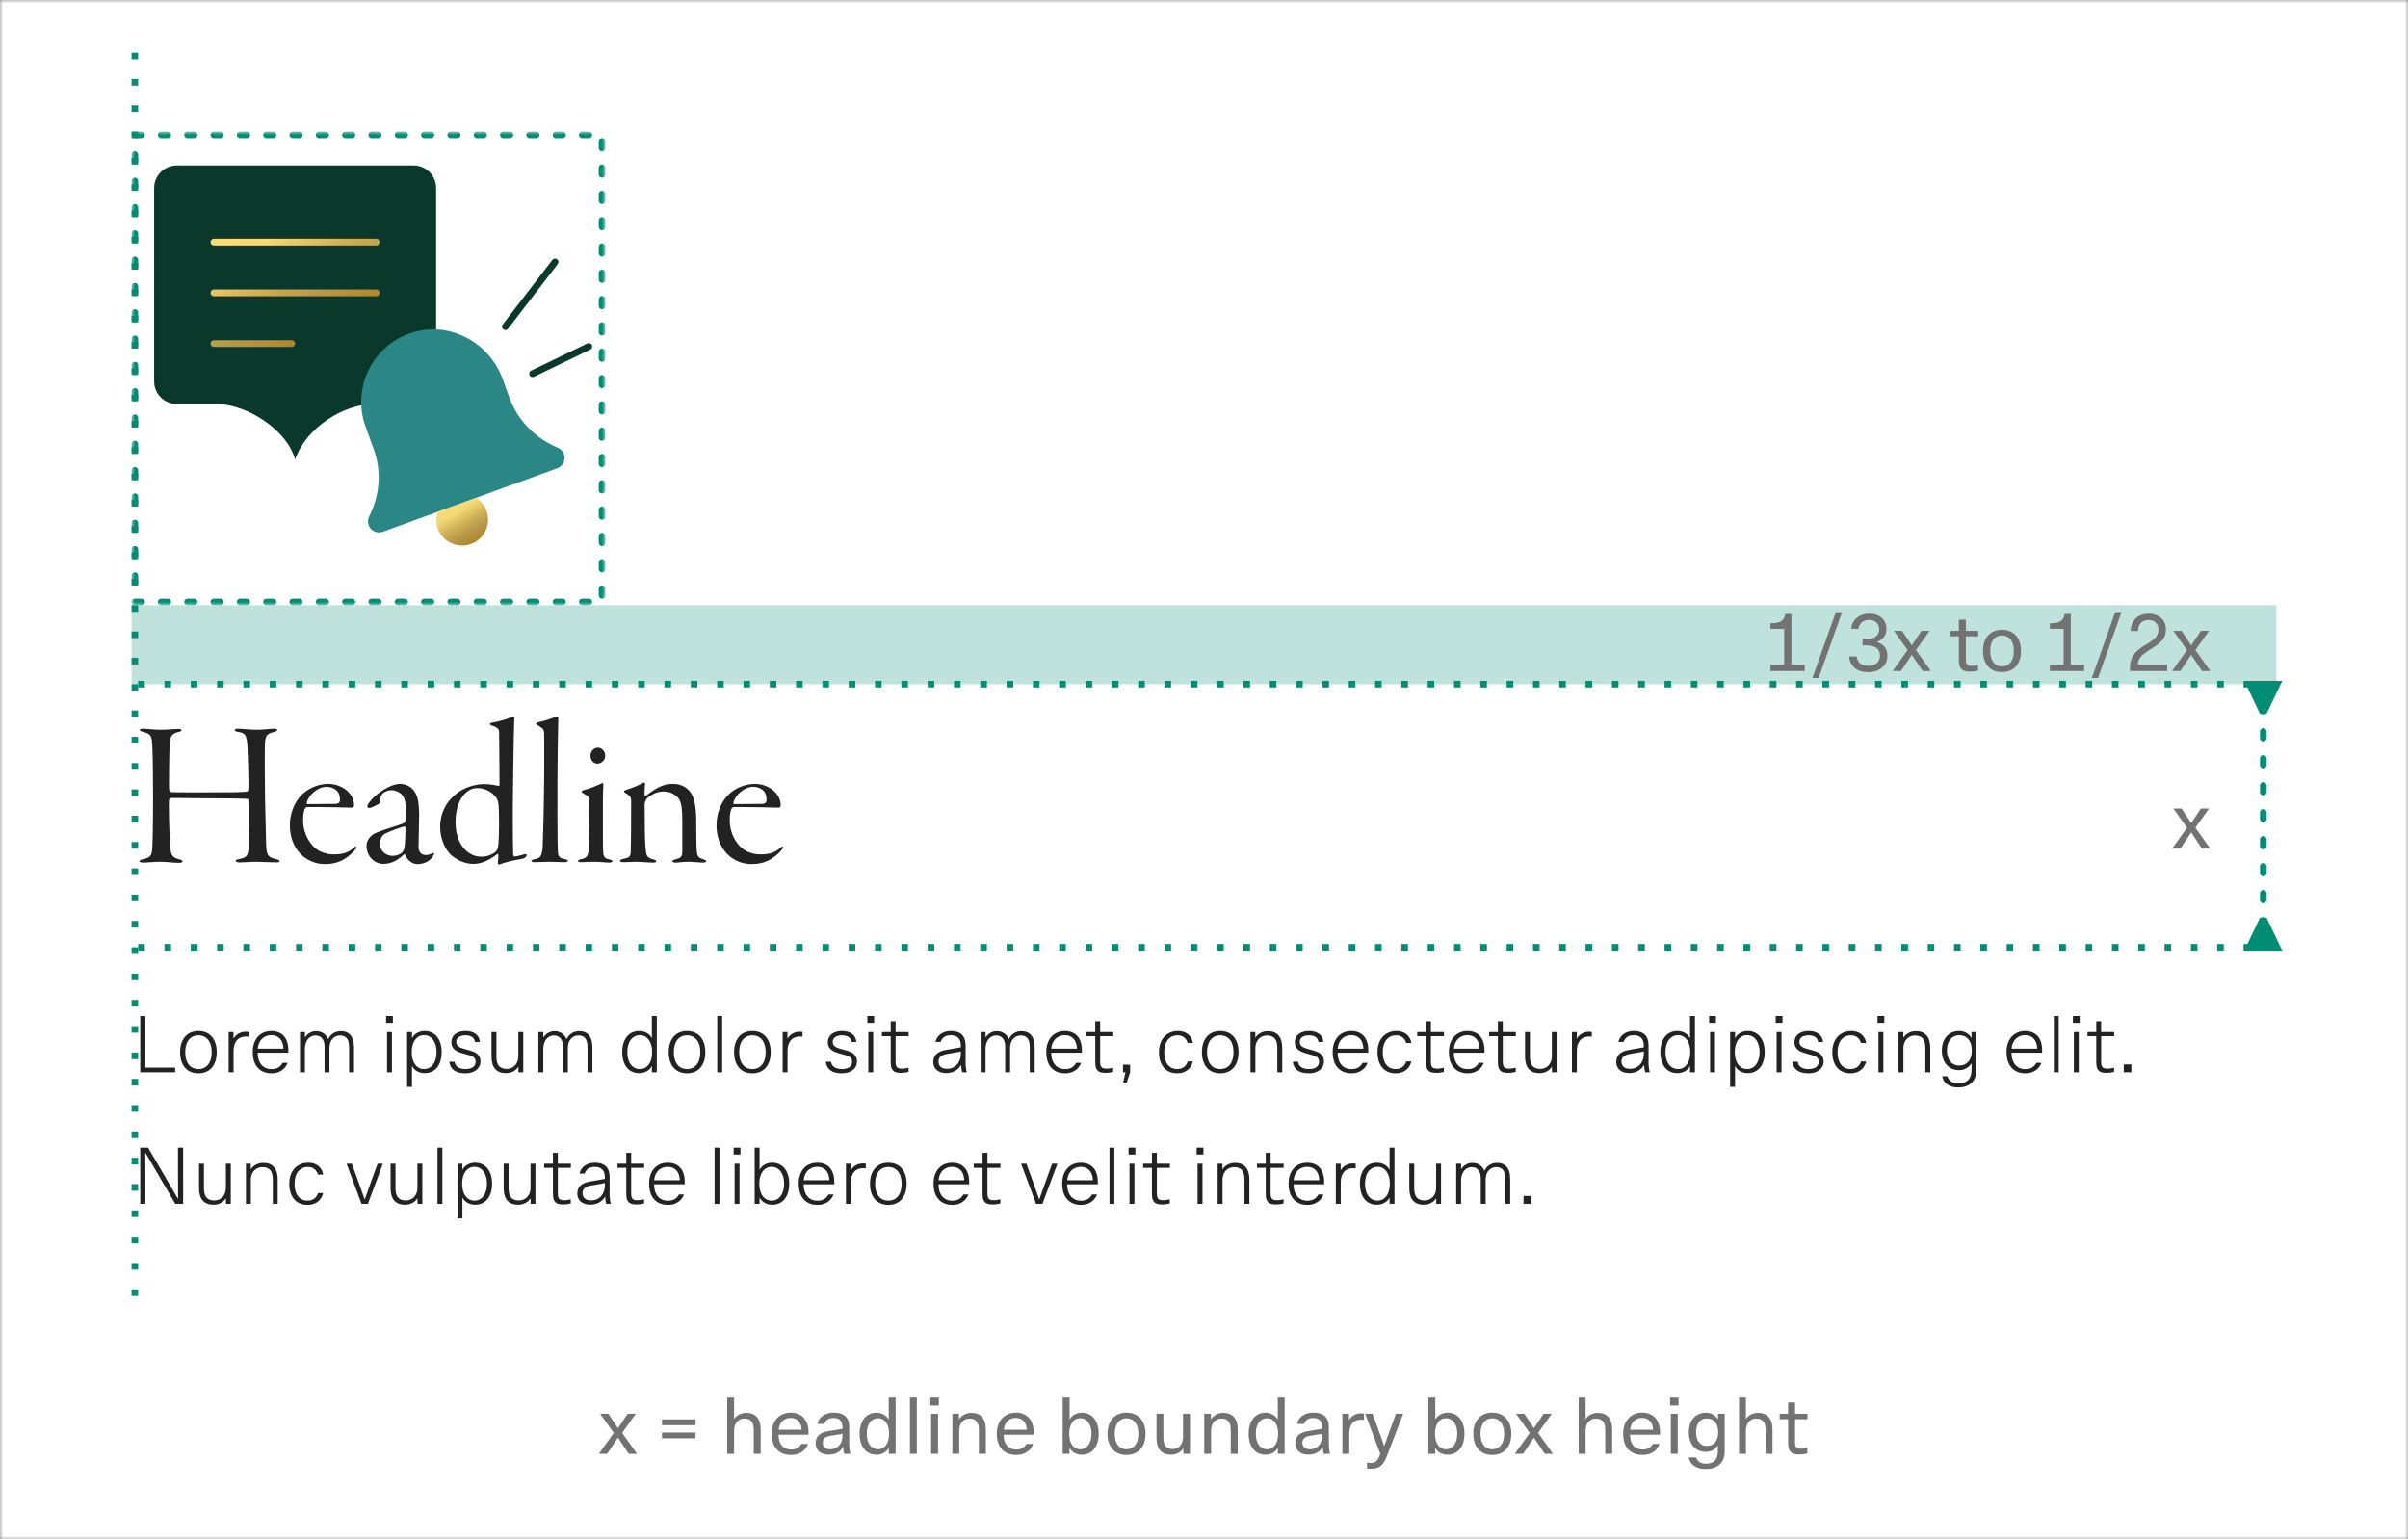 <svg width="366" height="234" viewBox="0 0 366 234" fill="none" xmlns="http://www.w3.org/2000/svg">
<rect x="0" y="0" width="366" height="234" fill="#808080" stroke="none"/>
<mask id="mask0_10736_22840" style="mask-type:alpha" maskUnits="userSpaceOnUse" x="0" y="0" width="366" height="234">
<rect width="366" height="234" fill="#152922"/>
</mask>
<g mask="url(#mask0_10736_22840)">
<rect width="366" height="234" fill="white"/>
<path d="M26.624 163H21.32V154.456H22.1V162.292H26.624V163ZM30.159 156.748C30.735 156.748 31.231 156.876 31.647 157.132C32.063 157.388 32.383 157.76 32.607 158.248C32.831 158.728 32.943 159.296 32.943 159.952C32.943 160.608 32.831 161.18 32.607 161.668C32.383 162.148 32.063 162.516 31.647 162.772C31.231 163.028 30.735 163.156 30.159 163.156C29.583 163.156 29.087 163.028 28.671 162.772C28.255 162.516 27.935 162.148 27.711 161.668C27.487 161.18 27.375 160.608 27.375 159.952C27.375 159.296 27.487 158.728 27.711 158.248C27.935 157.76 28.255 157.388 28.671 157.132C29.087 156.876 29.583 156.748 30.159 156.748ZM30.159 157.396C29.743 157.396 29.383 157.5 29.079 157.708C28.783 157.908 28.555 158.2 28.395 158.584C28.235 158.968 28.155 159.424 28.155 159.952C28.155 160.48 28.235 160.936 28.395 161.32C28.555 161.704 28.783 162 29.079 162.208C29.383 162.408 29.743 162.508 30.159 162.508C30.575 162.508 30.935 162.408 31.239 162.208C31.543 162 31.775 161.704 31.935 161.32C32.095 160.936 32.175 160.48 32.175 159.952C32.175 159.424 32.095 158.968 31.935 158.584C31.775 158.2 31.543 157.908 31.239 157.708C30.935 157.5 30.575 157.396 30.159 157.396ZM37.373 156.856C37.526 156.856 37.661 156.868 37.782 156.892V157.6C37.654 157.584 37.526 157.576 37.398 157.576C36.789 157.576 36.322 157.768 35.993 158.152C35.666 158.536 35.502 159.08 35.502 159.784V163H34.758V156.904H35.489V157.864H35.514C35.714 157.536 35.974 157.288 36.294 157.12C36.614 156.944 36.974 156.856 37.373 156.856ZM41.258 163.156C40.674 163.156 40.166 163.028 39.734 162.772C39.31 162.516 38.982 162.148 38.75 161.668C38.526 161.18 38.414 160.592 38.414 159.904C38.414 159.28 38.53 158.728 38.762 158.248C38.994 157.768 39.322 157.4 39.746 157.144C40.178 156.88 40.678 156.748 41.246 156.748C41.782 156.748 42.242 156.86 42.626 157.084C43.018 157.308 43.314 157.636 43.514 158.068C43.722 158.5 43.826 159.028 43.826 159.652V160.024H39.17C39.17 160.536 39.254 160.98 39.422 161.356C39.59 161.732 39.83 162.02 40.142 162.22C40.454 162.42 40.826 162.52 41.258 162.52C41.714 162.52 42.078 162.428 42.35 162.244C42.622 162.06 42.822 161.836 42.95 161.572H43.718C43.63 161.82 43.486 162.064 43.286 162.304C43.094 162.536 42.826 162.736 42.482 162.904C42.146 163.072 41.738 163.156 41.258 163.156ZM43.082 159.412C43.05 158.732 42.87 158.224 42.542 157.888C42.214 157.544 41.778 157.372 41.234 157.372C40.866 157.372 40.53 157.456 40.226 157.624C39.93 157.784 39.69 158.02 39.506 158.332C39.322 158.636 39.214 158.996 39.182 159.412H43.082ZM51.813 156.772C52.461 156.772 52.953 156.98 53.289 157.396C53.633 157.804 53.805 158.412 53.805 159.22V163H53.061V159.268C53.061 158.596 52.945 158.12 52.713 157.84C52.489 157.56 52.149 157.42 51.693 157.42C51.365 157.42 51.077 157.504 50.829 157.672C50.589 157.832 50.401 158.06 50.265 158.356C50.137 158.652 50.073 158.996 50.073 159.388V163H49.329V159.076C49.329 158.556 49.209 158.152 48.969 157.864C48.729 157.568 48.393 157.42 47.961 157.42C47.641 157.42 47.357 157.508 47.109 157.684C46.869 157.852 46.681 158.092 46.545 158.404C46.409 158.716 46.341 159.076 46.341 159.484V163H45.597V156.904H46.341V157.696H46.365C46.805 157.08 47.373 156.772 48.069 156.772C48.485 156.772 48.853 156.88 49.173 157.096C49.493 157.304 49.729 157.6 49.881 157.984C50.073 157.592 50.333 157.292 50.661 157.084C50.989 156.876 51.373 156.772 51.813 156.772ZM58.684 154.456H59.716V155.5H58.684V154.456ZM58.828 156.904H59.572V163H58.828V156.904ZM64.563 156.748C65.083 156.748 65.535 156.88 65.919 157.144C66.311 157.4 66.611 157.772 66.819 158.26C67.027 158.74 67.131 159.3 67.131 159.94C67.131 160.58 67.027 161.144 66.819 161.632C66.611 162.112 66.311 162.484 65.919 162.748C65.535 163.004 65.083 163.132 64.563 163.132C64.131 163.132 63.743 163.036 63.399 162.844C63.055 162.652 62.803 162.396 62.643 162.076H62.619V165.22H61.875V156.904H62.619V157.804H62.643C62.803 157.484 63.055 157.228 63.399 157.036C63.743 156.844 64.131 156.748 64.563 156.748ZM64.443 157.372C64.067 157.372 63.739 157.48 63.459 157.696C63.179 157.904 62.963 158.204 62.811 158.596C62.659 158.98 62.583 159.428 62.583 159.94C62.583 160.452 62.659 160.904 62.811 161.296C62.963 161.68 63.179 161.98 63.459 162.196C63.739 162.404 64.067 162.508 64.443 162.508C64.827 162.508 65.163 162.404 65.451 162.196C65.739 161.98 65.959 161.68 66.111 161.296C66.271 160.904 66.351 160.452 66.351 159.94C66.351 159.428 66.271 158.98 66.111 158.596C65.959 158.204 65.739 157.904 65.451 157.696C65.163 157.48 64.827 157.372 64.443 157.372ZM70.717 163.156C69.981 163.156 69.405 163.004 68.989 162.7C68.581 162.388 68.349 161.956 68.293 161.404H69.097C69.137 161.756 69.297 162.028 69.577 162.22C69.865 162.412 70.257 162.508 70.753 162.508C71.241 162.508 71.617 162.412 71.881 162.22C72.153 162.02 72.289 161.756 72.289 161.428C72.289 161.18 72.233 160.988 72.121 160.852C72.017 160.708 71.857 160.596 71.641 160.516C71.433 160.436 71.101 160.336 70.645 160.216C70.213 160.104 69.853 159.984 69.565 159.856C69.277 159.72 69.045 159.54 68.869 159.316C68.693 159.084 68.605 158.796 68.605 158.452C68.605 158.092 68.697 157.784 68.881 157.528C69.065 157.272 69.317 157.08 69.637 156.952C69.965 156.816 70.337 156.748 70.753 156.748C71.401 156.748 71.913 156.892 72.289 157.18C72.673 157.46 72.893 157.868 72.949 158.404H72.205C72.149 158.068 71.997 157.816 71.749 157.648C71.501 157.48 71.169 157.396 70.753 157.396C70.321 157.396 69.977 157.484 69.721 157.66C69.473 157.828 69.349 158.072 69.349 158.392C69.349 158.584 69.397 158.748 69.493 158.884C69.589 159.02 69.745 159.14 69.961 159.244C70.185 159.34 70.485 159.436 70.861 159.532C71.349 159.652 71.741 159.776 72.037 159.904C72.341 160.032 72.581 160.216 72.757 160.456C72.941 160.688 73.033 160.996 73.033 161.38C73.033 161.716 72.937 162.02 72.745 162.292C72.561 162.556 72.293 162.768 71.941 162.928C71.597 163.08 71.189 163.156 70.717 163.156ZM76.878 163.132C76.174 163.132 75.634 162.92 75.258 162.496C74.89 162.072 74.706 161.444 74.706 160.612V156.904H75.45V160.576C75.45 161.264 75.582 161.756 75.846 162.052C76.11 162.34 76.498 162.484 77.01 162.484C77.33 162.484 77.626 162.408 77.898 162.256C78.17 162.104 78.386 161.88 78.546 161.584C78.706 161.288 78.786 160.932 78.786 160.516V156.904H79.53V163H78.798V162.172H78.774C78.59 162.468 78.33 162.704 77.994 162.88C77.666 163.048 77.294 163.132 76.878 163.132ZM88.048 156.772C88.696 156.772 89.188 156.98 89.524 157.396C89.868 157.804 90.04 158.412 90.04 159.22V163H89.296V159.268C89.296 158.596 89.18 158.12 88.948 157.84C88.724 157.56 88.384 157.42 87.928 157.42C87.6 157.42 87.312 157.504 87.064 157.672C86.824 157.832 86.636 158.06 86.5 158.356C86.372 158.652 86.308 158.996 86.308 159.388V163H85.564V159.076C85.564 158.556 85.444 158.152 85.204 157.864C84.964 157.568 84.628 157.42 84.196 157.42C83.876 157.42 83.592 157.508 83.344 157.684C83.104 157.852 82.916 158.092 82.78 158.404C82.644 158.716 82.576 159.076 82.576 159.484V163H81.832V156.904H82.576V157.696H82.6C83.04 157.08 83.608 156.772 84.304 156.772C84.72 156.772 85.088 156.88 85.408 157.096C85.728 157.304 85.964 157.6 86.116 157.984C86.308 157.592 86.568 157.292 86.896 157.084C87.224 156.876 87.608 156.772 88.048 156.772ZM99.058 162.076C98.898 162.396 98.646 162.652 98.302 162.844C97.958 163.036 97.57 163.132 97.138 163.132C96.618 163.132 96.162 163.004 95.77 162.748C95.386 162.484 95.09 162.112 94.882 161.632C94.674 161.144 94.57 160.58 94.57 159.94C94.57 159.3 94.674 158.74 94.882 158.26C95.09 157.772 95.386 157.4 95.77 157.144C96.162 156.88 96.618 156.748 97.138 156.748C97.57 156.748 97.958 156.844 98.302 157.036C98.646 157.228 98.898 157.484 99.058 157.804H99.082V154.456H99.826V163H99.082V162.076H99.058ZM97.258 157.372C96.874 157.372 96.538 157.48 96.25 157.696C95.962 157.904 95.738 158.204 95.578 158.596C95.426 158.98 95.35 159.428 95.35 159.94C95.35 160.452 95.426 160.904 95.578 161.296C95.738 161.68 95.962 161.98 96.25 162.196C96.538 162.404 96.874 162.508 97.258 162.508C97.634 162.508 97.962 162.404 98.242 162.196C98.522 161.98 98.738 161.68 98.89 161.296C99.042 160.904 99.118 160.452 99.118 159.94C99.118 159.428 99.042 158.98 98.89 158.596C98.738 158.204 98.522 157.904 98.242 157.696C97.962 157.48 97.634 157.372 97.258 157.372ZM104.421 156.748C104.997 156.748 105.493 156.876 105.909 157.132C106.325 157.388 106.645 157.76 106.869 158.248C107.093 158.728 107.205 159.296 107.205 159.952C107.205 160.608 107.093 161.18 106.869 161.668C106.645 162.148 106.325 162.516 105.909 162.772C105.493 163.028 104.997 163.156 104.421 163.156C103.845 163.156 103.349 163.028 102.933 162.772C102.517 162.516 102.197 162.148 101.973 161.668C101.749 161.18 101.637 160.608 101.637 159.952C101.637 159.296 101.749 158.728 101.973 158.248C102.197 157.76 102.517 157.388 102.933 157.132C103.349 156.876 103.845 156.748 104.421 156.748ZM104.421 157.396C104.005 157.396 103.645 157.5 103.341 157.708C103.045 157.908 102.817 158.2 102.657 158.584C102.497 158.968 102.417 159.424 102.417 159.952C102.417 160.48 102.497 160.936 102.657 161.32C102.817 161.704 103.045 162 103.341 162.208C103.645 162.408 104.005 162.508 104.421 162.508C104.837 162.508 105.197 162.408 105.501 162.208C105.805 162 106.037 161.704 106.197 161.32C106.357 160.936 106.437 160.48 106.437 159.952C106.437 159.424 106.357 158.968 106.197 158.584C106.037 158.2 105.805 157.908 105.501 157.708C105.197 157.5 104.837 157.396 104.421 157.396ZM109.019 154.456H109.763V163H109.019V154.456ZM114.358 156.748C114.934 156.748 115.43 156.876 115.846 157.132C116.262 157.388 116.582 157.76 116.806 158.248C117.03 158.728 117.142 159.296 117.142 159.952C117.142 160.608 117.03 161.18 116.806 161.668C116.582 162.148 116.262 162.516 115.846 162.772C115.43 163.028 114.934 163.156 114.358 163.156C113.782 163.156 113.286 163.028 112.87 162.772C112.454 162.516 112.134 162.148 111.91 161.668C111.686 161.18 111.574 160.608 111.574 159.952C111.574 159.296 111.686 158.728 111.91 158.248C112.134 157.76 112.454 157.388 112.87 157.132C113.286 156.876 113.782 156.748 114.358 156.748ZM114.358 157.396C113.942 157.396 113.582 157.5 113.278 157.708C112.982 157.908 112.754 158.2 112.594 158.584C112.434 158.968 112.354 159.424 112.354 159.952C112.354 160.48 112.434 160.936 112.594 161.32C112.754 161.704 112.982 162 113.278 162.208C113.582 162.408 113.942 162.508 114.358 162.508C114.774 162.508 115.134 162.408 115.438 162.208C115.742 162 115.974 161.704 116.134 161.32C116.294 160.936 116.374 160.48 116.374 159.952C116.374 159.424 116.294 158.968 116.134 158.584C115.974 158.2 115.742 157.908 115.438 157.708C115.134 157.5 114.774 157.396 114.358 157.396ZM121.573 156.856C121.725 156.856 121.861 156.868 121.981 156.892V157.6C121.853 157.584 121.725 157.576 121.597 157.576C120.989 157.576 120.521 157.768 120.193 158.152C119.865 158.536 119.701 159.08 119.701 159.784V163H118.957V156.904H119.689V157.864H119.713C119.913 157.536 120.173 157.288 120.493 157.12C120.813 156.944 121.173 156.856 121.573 156.856ZM127.94 163.156C127.204 163.156 126.628 163.004 126.212 162.7C125.804 162.388 125.572 161.956 125.516 161.404H126.32C126.36 161.756 126.52 162.028 126.8 162.22C127.088 162.412 127.48 162.508 127.976 162.508C128.464 162.508 128.84 162.412 129.104 162.22C129.376 162.02 129.512 161.756 129.512 161.428C129.512 161.18 129.456 160.988 129.344 160.852C129.24 160.708 129.08 160.596 128.864 160.516C128.656 160.436 128.324 160.336 127.868 160.216C127.436 160.104 127.076 159.984 126.788 159.856C126.5 159.72 126.268 159.54 126.092 159.316C125.916 159.084 125.828 158.796 125.828 158.452C125.828 158.092 125.92 157.784 126.104 157.528C126.288 157.272 126.54 157.08 126.86 156.952C127.188 156.816 127.56 156.748 127.976 156.748C128.624 156.748 129.136 156.892 129.512 157.18C129.896 157.46 130.116 157.868 130.172 158.404H129.428C129.372 158.068 129.22 157.816 128.972 157.648C128.724 157.48 128.392 157.396 127.976 157.396C127.544 157.396 127.2 157.484 126.944 157.66C126.696 157.828 126.572 158.072 126.572 158.392C126.572 158.584 126.62 158.748 126.716 158.884C126.812 159.02 126.968 159.14 127.184 159.244C127.408 159.34 127.708 159.436 128.084 159.532C128.572 159.652 128.964 159.776 129.26 159.904C129.564 160.032 129.804 160.216 129.98 160.456C130.164 160.688 130.256 160.996 130.256 161.38C130.256 161.716 130.16 162.02 129.968 162.292C129.784 162.556 129.516 162.768 129.164 162.928C128.82 163.08 128.412 163.156 127.94 163.156ZM131.832 154.456H132.864V155.5H131.832V154.456ZM131.976 156.904H132.72V163H131.976V156.904ZM137.075 162.448C137.275 162.448 137.467 162.432 137.651 162.4C137.843 162.368 137.991 162.336 138.095 162.304V162.94C137.703 163.044 137.315 163.096 136.931 163.096C136.563 163.096 136.263 163.044 136.031 162.94C135.807 162.836 135.643 162.668 135.539 162.436C135.435 162.204 135.383 161.892 135.383 161.5V157.528H134.051V156.904H135.383V155.248H136.127V156.904H138.107V157.528H136.127V161.44C136.127 161.688 136.155 161.884 136.211 162.028C136.267 162.172 136.363 162.28 136.499 162.352C136.635 162.416 136.827 162.448 137.075 162.448ZM144.58 156.748C145.268 156.748 145.804 156.928 146.188 157.288C146.572 157.648 146.764 158.192 146.764 158.92V161.5C146.764 162.068 146.824 162.568 146.944 163H146.248C146.208 162.856 146.172 162.68 146.14 162.472C146.108 162.264 146.092 162.08 146.092 161.92H146.068C145.852 162.28 145.552 162.572 145.168 162.796C144.784 163.012 144.336 163.12 143.824 163.12C143.424 163.12 143.076 163.052 142.78 162.916C142.484 162.772 142.256 162.576 142.096 162.328C141.936 162.072 141.856 161.772 141.856 161.428C141.856 160.94 142.004 160.548 142.3 160.252C142.604 159.948 143.068 159.736 143.692 159.616C144.1 159.536 144.524 159.464 144.964 159.4C145.508 159.312 145.868 159.248 146.044 159.208V158.992C146.044 158.44 145.912 158.036 145.648 157.78C145.384 157.516 145.016 157.384 144.544 157.384C144.04 157.384 143.676 157.484 143.452 157.684C143.228 157.876 143.068 158.112 142.972 158.392H142.192C142.24 158.128 142.356 157.872 142.54 157.624C142.724 157.376 142.984 157.168 143.32 157C143.664 156.832 144.084 156.748 144.58 156.748ZM146.044 159.832C145.804 159.896 145.42 159.968 144.892 160.048L143.86 160.228C143.452 160.308 143.148 160.44 142.948 160.624C142.748 160.8 142.648 161.044 142.648 161.356C142.648 161.708 142.76 161.984 142.984 162.184C143.208 162.376 143.524 162.472 143.932 162.472C144.364 162.472 144.74 162.372 145.06 162.172C145.38 161.964 145.624 161.684 145.792 161.332C145.96 160.98 146.044 160.588 146.044 160.156V159.832ZM155.266 156.772C155.914 156.772 156.406 156.98 156.742 157.396C157.086 157.804 157.258 158.412 157.258 159.22V163H156.514V159.268C156.514 158.596 156.398 158.12 156.166 157.84C155.942 157.56 155.602 157.42 155.146 157.42C154.818 157.42 154.53 157.504 154.282 157.672C154.042 157.832 153.854 158.06 153.718 158.356C153.59 158.652 153.526 158.996 153.526 159.388V163H152.782V159.076C152.782 158.556 152.662 158.152 152.422 157.864C152.182 157.568 151.846 157.42 151.414 157.42C151.094 157.42 150.81 157.508 150.562 157.684C150.322 157.852 150.134 158.092 149.998 158.404C149.862 158.716 149.794 159.076 149.794 159.484V163H149.05V156.904H149.794V157.696H149.818C150.258 157.08 150.826 156.772 151.522 156.772C151.938 156.772 152.306 156.88 152.626 157.096C152.946 157.304 153.182 157.6 153.334 157.984C153.526 157.592 153.786 157.292 154.114 157.084C154.442 156.876 154.826 156.772 155.266 156.772ZM161.867 163.156C161.283 163.156 160.775 163.028 160.343 162.772C159.919 162.516 159.591 162.148 159.359 161.668C159.135 161.18 159.023 160.592 159.023 159.904C159.023 159.28 159.139 158.728 159.371 158.248C159.603 157.768 159.931 157.4 160.355 157.144C160.787 156.88 161.287 156.748 161.855 156.748C162.391 156.748 162.851 156.86 163.235 157.084C163.627 157.308 163.923 157.636 164.123 158.068C164.331 158.5 164.435 159.028 164.435 159.652V160.024H159.779C159.779 160.536 159.863 160.98 160.031 161.356C160.199 161.732 160.439 162.02 160.751 162.22C161.063 162.42 161.435 162.52 161.867 162.52C162.323 162.52 162.687 162.428 162.959 162.244C163.231 162.06 163.431 161.836 163.559 161.572H164.327C164.239 161.82 164.095 162.064 163.895 162.304C163.703 162.536 163.435 162.736 163.091 162.904C162.755 163.072 162.347 163.156 161.867 163.156ZM163.691 159.412C163.659 158.732 163.479 158.224 163.151 157.888C162.823 157.544 162.387 157.372 161.843 157.372C161.475 157.372 161.139 157.456 160.835 157.624C160.539 157.784 160.299 158.02 160.115 158.332C159.931 158.636 159.823 158.996 159.791 159.412H163.691ZM168.165 162.448C168.365 162.448 168.557 162.432 168.741 162.4C168.933 162.368 169.081 162.336 169.185 162.304V162.94C168.793 163.044 168.405 163.096 168.021 163.096C167.653 163.096 167.353 163.044 167.121 162.94C166.897 162.836 166.733 162.668 166.629 162.436C166.525 162.204 166.473 161.892 166.473 161.5V157.528H165.141V156.904H166.473V155.248H167.217V156.904H169.197V157.528H167.217V161.44C167.217 161.688 167.245 161.884 167.301 162.028C167.357 162.172 167.453 162.28 167.589 162.352C167.725 162.416 167.917 162.448 168.165 162.448ZM170.714 164.56L171.062 163H170.69V161.848H171.77V163L171.254 164.56H170.714ZM181.304 161.356C181.224 161.708 181.076 162.02 180.86 162.292C180.652 162.564 180.38 162.776 180.044 162.928C179.716 163.08 179.34 163.156 178.916 163.156C178.348 163.156 177.856 163.028 177.44 162.772C177.032 162.516 176.716 162.148 176.492 161.668C176.268 161.18 176.156 160.608 176.156 159.952C176.156 159.296 176.276 158.728 176.516 158.248C176.756 157.768 177.092 157.4 177.524 157.144C177.956 156.88 178.456 156.748 179.024 156.748C179.432 156.748 179.796 156.82 180.116 156.964C180.444 157.108 180.708 157.316 180.908 157.588C181.116 157.86 181.248 158.18 181.304 158.548H180.512C180.416 158.196 180.236 157.916 179.972 157.708C179.716 157.5 179.38 157.396 178.964 157.396C178.556 157.396 178.2 157.5 177.896 157.708C177.6 157.908 177.368 158.204 177.2 158.596C177.04 158.98 176.96 159.432 176.96 159.952C176.96 160.48 177.036 160.936 177.188 161.32C177.348 161.704 177.572 162 177.86 162.208C178.156 162.408 178.508 162.508 178.916 162.508C179.348 162.508 179.696 162.404 179.96 162.196C180.232 161.988 180.42 161.708 180.524 161.356H181.304ZM185.467 156.748C186.043 156.748 186.539 156.876 186.955 157.132C187.371 157.388 187.691 157.76 187.915 158.248C188.139 158.728 188.251 159.296 188.251 159.952C188.251 160.608 188.139 161.18 187.915 161.668C187.691 162.148 187.371 162.516 186.955 162.772C186.539 163.028 186.043 163.156 185.467 163.156C184.891 163.156 184.395 163.028 183.979 162.772C183.563 162.516 183.243 162.148 183.019 161.668C182.795 161.18 182.683 160.608 182.683 159.952C182.683 159.296 182.795 158.728 183.019 158.248C183.243 157.76 183.563 157.388 183.979 157.132C184.395 156.876 184.891 156.748 185.467 156.748ZM185.467 157.396C185.051 157.396 184.691 157.5 184.387 157.708C184.091 157.908 183.863 158.2 183.703 158.584C183.543 158.968 183.463 159.424 183.463 159.952C183.463 160.48 183.543 160.936 183.703 161.32C183.863 161.704 184.091 162 184.387 162.208C184.691 162.408 185.051 162.508 185.467 162.508C185.883 162.508 186.243 162.408 186.547 162.208C186.851 162 187.083 161.704 187.243 161.32C187.403 160.936 187.483 160.48 187.483 159.952C187.483 159.424 187.403 158.968 187.243 158.584C187.083 158.2 186.851 157.908 186.547 157.708C186.243 157.5 185.883 157.396 185.467 157.396ZM192.718 156.772C193.422 156.772 193.958 156.984 194.326 157.408C194.702 157.832 194.89 158.46 194.89 159.292V163H194.146V159.328C194.146 158.64 194.014 158.152 193.75 157.864C193.486 157.568 193.098 157.42 192.586 157.42C192.266 157.42 191.97 157.496 191.698 157.648C191.426 157.8 191.21 158.024 191.05 158.32C190.89 158.616 190.81 158.972 190.81 159.388V163H190.066V156.904H190.798V157.732H190.822C191.014 157.436 191.274 157.204 191.602 157.036C191.938 156.86 192.31 156.772 192.718 156.772ZM198.92 163.156C198.184 163.156 197.608 163.004 197.192 162.7C196.784 162.388 196.552 161.956 196.496 161.404H197.3C197.34 161.756 197.5 162.028 197.78 162.22C198.068 162.412 198.46 162.508 198.956 162.508C199.444 162.508 199.82 162.412 200.084 162.22C200.356 162.02 200.492 161.756 200.492 161.428C200.492 161.18 200.436 160.988 200.324 160.852C200.22 160.708 200.06 160.596 199.844 160.516C199.636 160.436 199.304 160.336 198.848 160.216C198.416 160.104 198.056 159.984 197.768 159.856C197.48 159.72 197.248 159.54 197.072 159.316C196.896 159.084 196.808 158.796 196.808 158.452C196.808 158.092 196.9 157.784 197.084 157.528C197.268 157.272 197.52 157.08 197.84 156.952C198.168 156.816 198.54 156.748 198.956 156.748C199.604 156.748 200.116 156.892 200.492 157.18C200.876 157.46 201.096 157.868 201.152 158.404H200.408C200.352 158.068 200.2 157.816 199.952 157.648C199.704 157.48 199.372 157.396 198.956 157.396C198.524 157.396 198.18 157.484 197.924 157.66C197.676 157.828 197.552 158.072 197.552 158.392C197.552 158.584 197.6 158.748 197.696 158.884C197.792 159.02 197.948 159.14 198.164 159.244C198.388 159.34 198.688 159.436 199.064 159.532C199.552 159.652 199.944 159.776 200.24 159.904C200.544 160.032 200.784 160.216 200.96 160.456C201.144 160.688 201.236 160.996 201.236 161.38C201.236 161.716 201.14 162.02 200.948 162.292C200.764 162.556 200.496 162.768 200.144 162.928C199.8 163.08 199.392 163.156 198.92 163.156ZM205.402 163.156C204.818 163.156 204.31 163.028 203.878 162.772C203.454 162.516 203.126 162.148 202.894 161.668C202.67 161.18 202.558 160.592 202.558 159.904C202.558 159.28 202.674 158.728 202.906 158.248C203.138 157.768 203.466 157.4 203.89 157.144C204.322 156.88 204.822 156.748 205.39 156.748C205.926 156.748 206.386 156.86 206.77 157.084C207.162 157.308 207.458 157.636 207.658 158.068C207.866 158.5 207.97 159.028 207.97 159.652V160.024H203.314C203.314 160.536 203.398 160.98 203.566 161.356C203.734 161.732 203.974 162.02 204.286 162.22C204.598 162.42 204.97 162.52 205.402 162.52C205.858 162.52 206.222 162.428 206.494 162.244C206.766 162.06 206.966 161.836 207.094 161.572H207.862C207.774 161.82 207.63 162.064 207.43 162.304C207.238 162.536 206.97 162.736 206.626 162.904C206.29 163.072 205.882 163.156 205.402 163.156ZM207.226 159.412C207.194 158.732 207.014 158.224 206.686 157.888C206.358 157.544 205.922 157.372 205.378 157.372C205.01 157.372 204.674 157.456 204.37 157.624C204.074 157.784 203.834 158.02 203.65 158.332C203.466 158.636 203.358 158.996 203.326 159.412H207.226ZM214.515 161.356C214.435 161.708 214.287 162.02 214.071 162.292C213.863 162.564 213.591 162.776 213.255 162.928C212.927 163.08 212.551 163.156 212.127 163.156C211.559 163.156 211.067 163.028 210.651 162.772C210.243 162.516 209.927 162.148 209.703 161.668C209.479 161.18 209.367 160.608 209.367 159.952C209.367 159.296 209.487 158.728 209.727 158.248C209.967 157.768 210.303 157.4 210.735 157.144C211.167 156.88 211.667 156.748 212.235 156.748C212.643 156.748 213.007 156.82 213.327 156.964C213.655 157.108 213.919 157.316 214.119 157.588C214.327 157.86 214.459 158.18 214.515 158.548H213.723C213.627 158.196 213.447 157.916 213.183 157.708C212.927 157.5 212.591 157.396 212.175 157.396C211.767 157.396 211.411 157.5 211.107 157.708C210.811 157.908 210.579 158.204 210.411 158.596C210.251 158.98 210.171 159.432 210.171 159.952C210.171 160.48 210.247 160.936 210.399 161.32C210.559 161.704 210.783 162 211.071 162.208C211.367 162.408 211.719 162.508 212.127 162.508C212.559 162.508 212.907 162.404 213.171 162.196C213.443 161.988 213.631 161.708 213.735 161.356H214.515ZM218.438 162.448C218.638 162.448 218.83 162.432 219.014 162.4C219.206 162.368 219.354 162.336 219.458 162.304V162.94C219.066 163.044 218.678 163.096 218.294 163.096C217.926 163.096 217.626 163.044 217.394 162.94C217.17 162.836 217.006 162.668 216.902 162.436C216.798 162.204 216.746 161.892 216.746 161.5V157.528H215.414V156.904H216.746V155.248H217.49V156.904H219.47V157.528H217.49V161.44C217.49 161.688 217.518 161.884 217.574 162.028C217.63 162.172 217.726 162.28 217.862 162.352C217.998 162.416 218.19 162.448 218.438 162.448ZM223.063 163.156C222.479 163.156 221.971 163.028 221.539 162.772C221.115 162.516 220.787 162.148 220.555 161.668C220.331 161.18 220.219 160.592 220.219 159.904C220.219 159.28 220.335 158.728 220.567 158.248C220.799 157.768 221.127 157.4 221.551 157.144C221.983 156.88 222.483 156.748 223.051 156.748C223.587 156.748 224.047 156.86 224.431 157.084C224.823 157.308 225.119 157.636 225.319 158.068C225.527 158.5 225.631 159.028 225.631 159.652V160.024H220.975C220.975 160.536 221.059 160.98 221.227 161.356C221.395 161.732 221.635 162.02 221.947 162.22C222.259 162.42 222.631 162.52 223.063 162.52C223.519 162.52 223.883 162.428 224.155 162.244C224.427 162.06 224.627 161.836 224.755 161.572H225.523C225.435 161.82 225.291 162.064 225.091 162.304C224.899 162.536 224.631 162.736 224.287 162.904C223.951 163.072 223.543 163.156 223.063 163.156ZM224.887 159.412C224.855 158.732 224.675 158.224 224.347 157.888C224.019 157.544 223.583 157.372 223.039 157.372C222.671 157.372 222.335 157.456 222.031 157.624C221.735 157.784 221.495 158.02 221.311 158.332C221.127 158.636 221.019 158.996 220.987 159.412H224.887ZM229.36 162.448C229.56 162.448 229.752 162.432 229.936 162.4C230.128 162.368 230.276 162.336 230.38 162.304V162.94C229.988 163.044 229.6 163.096 229.216 163.096C228.848 163.096 228.548 163.044 228.316 162.94C228.092 162.836 227.928 162.668 227.824 162.436C227.72 162.204 227.668 161.892 227.668 161.5V157.528H226.336V156.904H227.668V155.248H228.412V156.904H230.392V157.528H228.412V161.44C228.412 161.688 228.44 161.884 228.496 162.028C228.552 162.172 228.648 162.28 228.784 162.352C228.92 162.416 229.112 162.448 229.36 162.448ZM233.967 163.132C233.263 163.132 232.723 162.92 232.347 162.496C231.979 162.072 231.795 161.444 231.795 160.612V156.904H232.539V160.576C232.539 161.264 232.671 161.756 232.935 162.052C233.199 162.34 233.587 162.484 234.099 162.484C234.419 162.484 234.715 162.408 234.987 162.256C235.259 162.104 235.475 161.88 235.635 161.584C235.795 161.288 235.875 160.932 235.875 160.516V156.904H236.619V163H235.887V162.172H235.863C235.679 162.468 235.419 162.704 235.083 162.88C234.755 163.048 234.383 163.132 233.967 163.132ZM241.538 156.856C241.69 156.856 241.826 156.868 241.946 156.892V157.6C241.818 157.584 241.69 157.576 241.562 157.576C240.954 157.576 240.486 157.768 240.158 158.152C239.83 158.536 239.666 159.08 239.666 159.784V163H238.922V156.904H239.654V157.864H239.678C239.878 157.536 240.138 157.288 240.458 157.12C240.778 156.944 241.138 156.856 241.538 156.856ZM248.385 156.748C249.073 156.748 249.609 156.928 249.993 157.288C250.377 157.648 250.569 158.192 250.569 158.92V161.5C250.569 162.068 250.629 162.568 250.749 163H250.053C250.013 162.856 249.977 162.68 249.945 162.472C249.913 162.264 249.897 162.08 249.897 161.92H249.873C249.657 162.28 249.357 162.572 248.973 162.796C248.589 163.012 248.141 163.12 247.629 163.12C247.229 163.12 246.881 163.052 246.585 162.916C246.289 162.772 246.061 162.576 245.901 162.328C245.741 162.072 245.661 161.772 245.661 161.428C245.661 160.94 245.809 160.548 246.105 160.252C246.409 159.948 246.873 159.736 247.497 159.616C247.905 159.536 248.329 159.464 248.769 159.4C249.313 159.312 249.673 159.248 249.849 159.208V158.992C249.849 158.44 249.717 158.036 249.453 157.78C249.189 157.516 248.821 157.384 248.349 157.384C247.845 157.384 247.481 157.484 247.257 157.684C247.033 157.876 246.873 158.112 246.777 158.392H245.997C246.045 158.128 246.161 157.872 246.345 157.624C246.529 157.376 246.789 157.168 247.125 157C247.469 156.832 247.889 156.748 248.385 156.748ZM249.849 159.832C249.609 159.896 249.225 159.968 248.697 160.048L247.665 160.228C247.257 160.308 246.953 160.44 246.753 160.624C246.553 160.8 246.453 161.044 246.453 161.356C246.453 161.708 246.565 161.984 246.789 162.184C247.013 162.376 247.329 162.472 247.737 162.472C248.169 162.472 248.545 162.372 248.865 162.172C249.185 161.964 249.429 161.684 249.597 161.332C249.765 160.98 249.849 160.588 249.849 160.156V159.832ZM256.851 162.076C256.691 162.396 256.439 162.652 256.095 162.844C255.751 163.036 255.363 163.132 254.931 163.132C254.411 163.132 253.955 163.004 253.563 162.748C253.179 162.484 252.883 162.112 252.675 161.632C252.467 161.144 252.363 160.58 252.363 159.94C252.363 159.3 252.467 158.74 252.675 158.26C252.883 157.772 253.179 157.4 253.563 157.144C253.955 156.88 254.411 156.748 254.931 156.748C255.363 156.748 255.751 156.844 256.095 157.036C256.439 157.228 256.691 157.484 256.851 157.804H256.875V154.456H257.619V163H256.875V162.076H256.851ZM255.051 157.372C254.667 157.372 254.331 157.48 254.043 157.696C253.755 157.904 253.531 158.204 253.371 158.596C253.219 158.98 253.143 159.428 253.143 159.94C253.143 160.452 253.219 160.904 253.371 161.296C253.531 161.68 253.755 161.98 254.043 162.196C254.331 162.404 254.667 162.508 255.051 162.508C255.427 162.508 255.755 162.404 256.035 162.196C256.315 161.98 256.531 161.68 256.683 161.296C256.835 160.904 256.911 160.452 256.911 159.94C256.911 159.428 256.835 158.98 256.683 158.596C256.531 158.204 256.315 157.904 256.035 157.696C255.755 157.48 255.427 157.372 255.051 157.372ZM259.778 154.456H260.81V155.5H259.778V154.456ZM259.922 156.904H260.666V163H259.922V156.904ZM265.656 156.748C266.176 156.748 266.628 156.88 267.012 157.144C267.404 157.4 267.704 157.772 267.912 158.26C268.12 158.74 268.224 159.3 268.224 159.94C268.224 160.58 268.12 161.144 267.912 161.632C267.704 162.112 267.404 162.484 267.012 162.748C266.628 163.004 266.176 163.132 265.656 163.132C265.224 163.132 264.836 163.036 264.492 162.844C264.148 162.652 263.896 162.396 263.736 162.076H263.712V165.22H262.968V156.904H263.712V157.804H263.736C263.896 157.484 264.148 157.228 264.492 157.036C264.836 156.844 265.224 156.748 265.656 156.748ZM265.536 157.372C265.16 157.372 264.832 157.48 264.552 157.696C264.272 157.904 264.056 158.204 263.904 158.596C263.752 158.98 263.676 159.428 263.676 159.94C263.676 160.452 263.752 160.904 263.904 161.296C264.056 161.68 264.272 161.98 264.552 162.196C264.832 162.404 265.16 162.508 265.536 162.508C265.92 162.508 266.256 162.404 266.544 162.196C266.832 161.98 267.052 161.68 267.204 161.296C267.364 160.904 267.444 160.452 267.444 159.94C267.444 159.428 267.364 158.98 267.204 158.596C267.052 158.204 266.832 157.904 266.544 157.696C266.256 157.48 265.92 157.372 265.536 157.372ZM269.891 154.456H270.923V155.5H269.891V154.456ZM270.035 156.904H270.779V163H270.035V156.904ZM274.858 163.156C274.122 163.156 273.546 163.004 273.13 162.7C272.722 162.388 272.49 161.956 272.434 161.404H273.238C273.278 161.756 273.438 162.028 273.718 162.22C274.006 162.412 274.398 162.508 274.894 162.508C275.382 162.508 275.758 162.412 276.022 162.22C276.294 162.02 276.43 161.756 276.43 161.428C276.43 161.18 276.374 160.988 276.262 160.852C276.158 160.708 275.998 160.596 275.782 160.516C275.574 160.436 275.242 160.336 274.786 160.216C274.354 160.104 273.994 159.984 273.706 159.856C273.418 159.72 273.186 159.54 273.01 159.316C272.834 159.084 272.746 158.796 272.746 158.452C272.746 158.092 272.838 157.784 273.022 157.528C273.206 157.272 273.458 157.08 273.778 156.952C274.106 156.816 274.478 156.748 274.894 156.748C275.542 156.748 276.054 156.892 276.43 157.18C276.814 157.46 277.034 157.868 277.09 158.404H276.346C276.29 158.068 276.138 157.816 275.89 157.648C275.642 157.48 275.31 157.396 274.894 157.396C274.462 157.396 274.118 157.484 273.862 157.66C273.614 157.828 273.49 158.072 273.49 158.392C273.49 158.584 273.538 158.748 273.634 158.884C273.73 159.02 273.886 159.14 274.102 159.244C274.326 159.34 274.626 159.436 275.002 159.532C275.49 159.652 275.882 159.776 276.178 159.904C276.482 160.032 276.722 160.216 276.898 160.456C277.082 160.688 277.174 160.996 277.174 161.38C277.174 161.716 277.078 162.02 276.886 162.292C276.702 162.556 276.434 162.768 276.082 162.928C275.738 163.08 275.33 163.156 274.858 163.156ZM283.644 161.356C283.564 161.708 283.416 162.02 283.2 162.292C282.992 162.564 282.72 162.776 282.384 162.928C282.056 163.08 281.68 163.156 281.256 163.156C280.688 163.156 280.196 163.028 279.78 162.772C279.372 162.516 279.056 162.148 278.832 161.668C278.608 161.18 278.496 160.608 278.496 159.952C278.496 159.296 278.616 158.728 278.856 158.248C279.096 157.768 279.432 157.4 279.864 157.144C280.296 156.88 280.796 156.748 281.364 156.748C281.772 156.748 282.136 156.82 282.456 156.964C282.784 157.108 283.048 157.316 283.248 157.588C283.456 157.86 283.588 158.18 283.644 158.548H282.852C282.756 158.196 282.576 157.916 282.312 157.708C282.056 157.5 281.72 157.396 281.304 157.396C280.896 157.396 280.54 157.5 280.236 157.708C279.94 157.908 279.708 158.204 279.54 158.596C279.38 158.98 279.3 159.432 279.3 159.952C279.3 160.48 279.376 160.936 279.528 161.32C279.688 161.704 279.912 162 280.2 162.208C280.496 162.408 280.848 162.508 281.256 162.508C281.688 162.508 282.036 162.404 282.3 162.196C282.572 161.988 282.76 161.708 282.864 161.356H283.644ZM285.371 154.456H286.403V155.5H285.371V154.456ZM285.515 156.904H286.259V163H285.515V156.904ZM291.214 156.772C291.918 156.772 292.454 156.984 292.822 157.408C293.198 157.832 293.386 158.46 293.386 159.292V163H292.642V159.328C292.642 158.64 292.51 158.152 292.246 157.864C291.982 157.568 291.594 157.42 291.082 157.42C290.762 157.42 290.466 157.496 290.194 157.648C289.922 157.8 289.706 158.024 289.546 158.32C289.386 158.616 289.306 158.972 289.306 159.388V163H288.562V156.904H289.294V157.732H289.318C289.51 157.436 289.77 157.204 290.098 157.036C290.434 156.86 290.806 156.772 291.214 156.772ZM297.764 156.748C298.164 156.748 298.524 156.836 298.844 157.012C299.164 157.188 299.428 157.44 299.636 157.768H299.66V156.904H300.404V162.628C300.404 163.204 300.292 163.692 300.068 164.092C299.844 164.492 299.524 164.792 299.108 164.992C298.7 165.2 298.216 165.304 297.656 165.304C297.168 165.304 296.748 165.228 296.396 165.076C296.052 164.924 295.78 164.72 295.58 164.464C295.388 164.208 295.264 163.924 295.208 163.612H295.964C296.068 163.916 296.256 164.168 296.528 164.368C296.808 164.576 297.184 164.68 297.656 164.68C298.32 164.68 298.82 164.508 299.156 164.164C299.492 163.82 299.66 163.296 299.66 162.592V161.656H299.636C299.428 161.984 299.16 162.236 298.832 162.412C298.512 162.588 298.156 162.676 297.764 162.676C297.236 162.676 296.776 162.556 296.384 162.316C295.992 162.068 295.688 161.72 295.472 161.272C295.256 160.824 295.148 160.304 295.148 159.712C295.148 159.12 295.256 158.6 295.472 158.152C295.688 157.704 295.992 157.36 296.384 157.12C296.776 156.872 297.236 156.748 297.764 156.748ZM297.788 157.384C297.412 157.384 297.084 157.48 296.804 157.672C296.524 157.856 296.308 158.124 296.156 158.476C296.004 158.82 295.928 159.224 295.928 159.688C295.928 160.152 296.004 160.556 296.156 160.9C296.308 161.244 296.524 161.512 296.804 161.704C297.084 161.888 297.412 161.98 297.788 161.98C298.18 161.98 298.52 161.888 298.808 161.704C299.096 161.52 299.316 161.256 299.468 160.912C299.62 160.568 299.696 160.16 299.696 159.688C299.696 159.216 299.62 158.808 299.468 158.464C299.316 158.112 299.096 157.844 298.808 157.66C298.52 157.476 298.18 157.384 297.788 157.384ZM307.824 163.156C307.24 163.156 306.732 163.028 306.3 162.772C305.876 162.516 305.548 162.148 305.316 161.668C305.092 161.18 304.98 160.592 304.98 159.904C304.98 159.28 305.096 158.728 305.328 158.248C305.56 157.768 305.888 157.4 306.312 157.144C306.744 156.88 307.244 156.748 307.812 156.748C308.348 156.748 308.808 156.86 309.192 157.084C309.584 157.308 309.88 157.636 310.08 158.068C310.288 158.5 310.392 159.028 310.392 159.652V160.024H305.736C305.736 160.536 305.82 160.98 305.988 161.356C306.156 161.732 306.396 162.02 306.708 162.22C307.02 162.42 307.392 162.52 307.824 162.52C308.28 162.52 308.644 162.428 308.916 162.244C309.188 162.06 309.388 161.836 309.516 161.572H310.284C310.196 161.82 310.052 162.064 309.852 162.304C309.66 162.536 309.392 162.736 309.048 162.904C308.712 163.072 308.304 163.156 307.824 163.156ZM309.648 159.412C309.616 158.732 309.436 158.224 309.108 157.888C308.78 157.544 308.344 157.372 307.8 157.372C307.432 157.372 307.096 157.456 306.792 157.624C306.496 157.784 306.256 158.02 306.072 158.332C305.888 158.636 305.78 158.996 305.748 159.412H309.648ZM312.164 154.456H312.908V163H312.164V154.456ZM315.067 154.456H316.099V155.5H315.067V154.456ZM315.211 156.904H315.955V163H315.211V156.904ZM320.309 162.448C320.509 162.448 320.701 162.432 320.885 162.4C321.077 162.368 321.225 162.336 321.329 162.304V162.94C320.937 163.044 320.549 163.096 320.165 163.096C319.797 163.096 319.497 163.044 319.265 162.94C319.041 162.836 318.877 162.668 318.773 162.436C318.669 162.204 318.617 161.892 318.617 161.5V157.528H317.285V156.904H318.617V155.248H319.361V156.904H321.341V157.528H319.361V161.44C319.361 161.688 319.389 161.884 319.445 162.028C319.501 162.172 319.597 162.28 319.733 162.352C319.869 162.416 320.061 162.448 320.309 162.448ZM322.799 161.8H323.951V163H322.799V161.8ZM24.428 179.208C23.724 178.016 22.952 176.692 22.112 175.236H22.088L22.1 179.508V183H21.32V174.456H22.508L24.728 178.248C25.432 179.44 26.204 180.764 27.044 182.22H27.068C27.06 181.268 27.056 179.844 27.056 177.948V174.456H27.836V183H26.648L24.428 179.208ZM32.428 183.132C31.724 183.132 31.184 182.92 30.808 182.496C30.44 182.072 30.256 181.444 30.256 180.612V176.904H31V180.576C31 181.264 31.132 181.756 31.396 182.052C31.66 182.34 32.048 182.484 32.56 182.484C32.88 182.484 33.176 182.408 33.448 182.256C33.72 182.104 33.936 181.88 34.096 181.584C34.256 181.288 34.336 180.932 34.336 180.516V176.904H35.08V183H34.348V182.172H34.324C34.14 182.468 33.88 182.704 33.544 182.88C33.216 183.048 32.844 183.132 32.428 183.132ZM40.035 176.772C40.739 176.772 41.275 176.984 41.642 177.408C42.019 177.832 42.206 178.46 42.206 179.292V183H41.462V179.328C41.462 178.64 41.331 178.152 41.066 177.864C40.803 177.568 40.414 177.42 39.903 177.42C39.583 177.42 39.286 177.496 39.014 177.648C38.742 177.8 38.526 178.024 38.367 178.32C38.206 178.616 38.127 178.972 38.127 179.388V183H37.383V176.904H38.114V177.732H38.139C38.331 177.436 38.59 177.204 38.919 177.036C39.255 176.86 39.627 176.772 40.035 176.772ZM49.117 181.356C49.037 181.708 48.889 182.02 48.673 182.292C48.465 182.564 48.193 182.776 47.857 182.928C47.529 183.08 47.153 183.156 46.729 183.156C46.161 183.156 45.669 183.028 45.253 182.772C44.845 182.516 44.529 182.148 44.305 181.668C44.081 181.18 43.969 180.608 43.969 179.952C43.969 179.296 44.089 178.728 44.329 178.248C44.569 177.768 44.905 177.4 45.337 177.144C45.769 176.88 46.269 176.748 46.837 176.748C47.245 176.748 47.609 176.82 47.929 176.964C48.257 177.108 48.521 177.316 48.721 177.588C48.929 177.86 49.061 178.18 49.117 178.548H48.325C48.229 178.196 48.049 177.916 47.785 177.708C47.529 177.5 47.193 177.396 46.777 177.396C46.369 177.396 46.013 177.5 45.709 177.708C45.413 177.908 45.181 178.204 45.013 178.596C44.853 178.98 44.773 179.432 44.773 179.952C44.773 180.48 44.849 180.936 45.001 181.32C45.161 181.704 45.385 182 45.673 182.208C45.969 182.408 46.321 182.508 46.729 182.508C47.161 182.508 47.509 182.404 47.773 182.196C48.045 181.988 48.233 181.708 48.337 181.356H49.117ZM52.674 176.904H53.478L54.438 179.544L55.422 182.304H55.446L56.43 179.544L57.39 176.904H58.194L55.914 183H54.954L52.674 176.904ZM61.538 183.132C60.834 183.132 60.294 182.92 59.918 182.496C59.55 182.072 59.366 181.444 59.366 180.612V176.904H60.11V180.576C60.11 181.264 60.242 181.756 60.506 182.052C60.77 182.34 61.158 182.484 61.67 182.484C61.99 182.484 62.286 182.408 62.558 182.256C62.83 182.104 63.046 181.88 63.206 181.584C63.366 181.288 63.446 180.932 63.446 180.516V176.904H64.19V183H63.458V182.172H63.434C63.25 182.468 62.99 182.704 62.654 182.88C62.326 183.048 61.954 183.132 61.538 183.132ZM66.492 174.456H67.236V183H66.492V174.456ZM72.227 176.748C72.747 176.748 73.199 176.88 73.583 177.144C73.975 177.4 74.275 177.772 74.483 178.26C74.691 178.74 74.795 179.3 74.795 179.94C74.795 180.58 74.691 181.144 74.483 181.632C74.275 182.112 73.975 182.484 73.583 182.748C73.199 183.004 72.747 183.132 72.227 183.132C71.795 183.132 71.407 183.036 71.063 182.844C70.719 182.652 70.467 182.396 70.307 182.076H70.283V185.22H69.539V176.904H70.283V177.804H70.307C70.467 177.484 70.719 177.228 71.063 177.036C71.407 176.844 71.795 176.748 72.227 176.748ZM72.107 177.372C71.731 177.372 71.403 177.48 71.123 177.696C70.843 177.904 70.627 178.204 70.475 178.596C70.323 178.98 70.247 179.428 70.247 179.94C70.247 180.452 70.323 180.904 70.475 181.296C70.627 181.68 70.843 181.98 71.123 182.196C71.403 182.404 71.731 182.508 72.107 182.508C72.491 182.508 72.827 182.404 73.115 182.196C73.403 181.98 73.623 181.68 73.775 181.296C73.935 180.904 74.015 180.452 74.015 179.94C74.015 179.428 73.935 178.98 73.775 178.596C73.623 178.204 73.403 177.904 73.115 177.696C72.827 177.48 72.491 177.372 72.107 177.372ZM78.729 183.132C78.025 183.132 77.485 182.92 77.109 182.496C76.741 182.072 76.557 181.444 76.557 180.612V176.904H77.301V180.576C77.301 181.264 77.433 181.756 77.697 182.052C77.961 182.34 78.349 182.484 78.861 182.484C79.181 182.484 79.477 182.408 79.749 182.256C80.021 182.104 80.237 181.88 80.397 181.584C80.557 181.288 80.637 180.932 80.637 180.516V176.904H81.381V183H80.649V182.172H80.625C80.441 182.468 80.181 182.704 79.845 182.88C79.517 183.048 79.145 183.132 78.729 183.132ZM85.735 182.448C85.935 182.448 86.127 182.432 86.311 182.4C86.503 182.368 86.651 182.336 86.755 182.304V182.94C86.363 183.044 85.975 183.096 85.591 183.096C85.223 183.096 84.923 183.044 84.691 182.94C84.467 182.836 84.303 182.668 84.199 182.436C84.095 182.204 84.043 181.892 84.043 181.5V177.528H82.711V176.904H84.043V175.248H84.787V176.904H86.767V177.528H84.787V181.44C84.787 181.688 84.815 181.884 84.871 182.028C84.927 182.172 85.023 182.28 85.159 182.352C85.295 182.416 85.487 182.448 85.735 182.448ZM90.474 176.748C91.162 176.748 91.698 176.928 92.082 177.288C92.466 177.648 92.658 178.192 92.658 178.92V181.5C92.658 182.068 92.718 182.568 92.838 183H92.142C92.102 182.856 92.066 182.68 92.034 182.472C92.002 182.264 91.986 182.08 91.986 181.92H91.962C91.746 182.28 91.446 182.572 91.062 182.796C90.678 183.012 90.23 183.12 89.718 183.12C89.318 183.12 88.97 183.052 88.674 182.916C88.378 182.772 88.15 182.576 87.99 182.328C87.83 182.072 87.75 181.772 87.75 181.428C87.75 180.94 87.898 180.548 88.194 180.252C88.498 179.948 88.962 179.736 89.586 179.616C89.994 179.536 90.418 179.464 90.858 179.4C91.402 179.312 91.762 179.248 91.938 179.208V178.992C91.938 178.44 91.806 178.036 91.542 177.78C91.278 177.516 90.91 177.384 90.438 177.384C89.934 177.384 89.57 177.484 89.346 177.684C89.122 177.876 88.962 178.112 88.866 178.392H88.086C88.134 178.128 88.25 177.872 88.434 177.624C88.618 177.376 88.878 177.168 89.214 177C89.558 176.832 89.978 176.748 90.474 176.748ZM91.938 179.832C91.698 179.896 91.314 179.968 90.786 180.048L89.754 180.228C89.346 180.308 89.042 180.44 88.842 180.624C88.642 180.8 88.542 181.044 88.542 181.356C88.542 181.708 88.654 181.984 88.878 182.184C89.102 182.376 89.418 182.472 89.826 182.472C90.258 182.472 90.634 182.372 90.954 182.172C91.274 181.964 91.518 181.684 91.686 181.332C91.854 180.98 91.938 180.588 91.938 180.156V179.832ZM96.88 182.448C97.08 182.448 97.272 182.432 97.456 182.4C97.648 182.368 97.796 182.336 97.9 182.304V182.94C97.508 183.044 97.12 183.096 96.736 183.096C96.368 183.096 96.068 183.044 95.836 182.94C95.612 182.836 95.448 182.668 95.344 182.436C95.24 182.204 95.188 181.892 95.188 181.5V177.528H93.856V176.904H95.188V175.248H95.932V176.904H97.912V177.528H95.932V181.44C95.932 181.688 95.96 181.884 96.016 182.028C96.072 182.172 96.168 182.28 96.304 182.352C96.44 182.416 96.632 182.448 96.88 182.448ZM101.504 183.156C100.92 183.156 100.412 183.028 99.98 182.772C99.556 182.516 99.228 182.148 98.996 181.668C98.772 181.18 98.66 180.592 98.66 179.904C98.66 179.28 98.776 178.728 99.008 178.248C99.24 177.768 99.568 177.4 99.992 177.144C100.424 176.88 100.924 176.748 101.492 176.748C102.028 176.748 102.488 176.86 102.872 177.084C103.264 177.308 103.56 177.636 103.76 178.068C103.968 178.5 104.072 179.028 104.072 179.652V180.024H99.416C99.416 180.536 99.5 180.98 99.668 181.356C99.836 181.732 100.076 182.02 100.388 182.22C100.7 182.42 101.072 182.52 101.504 182.52C101.96 182.52 102.324 182.428 102.596 182.244C102.868 182.06 103.068 181.836 103.196 181.572H103.964C103.876 181.82 103.732 182.064 103.532 182.304C103.34 182.536 103.072 182.736 102.728 182.904C102.392 183.072 101.984 183.156 101.504 183.156ZM103.328 179.412C103.296 178.732 103.116 178.224 102.788 177.888C102.46 177.544 102.024 177.372 101.48 177.372C101.112 177.372 100.776 177.456 100.472 177.624C100.176 177.784 99.936 178.02 99.752 178.332C99.568 178.636 99.46 178.996 99.428 179.412H103.328ZM108.609 174.456H109.353V183H108.609V174.456ZM111.512 174.456H112.544V175.5H111.512V174.456ZM111.656 176.904H112.4V183H111.656V176.904ZM115.471 177.804C115.631 177.484 115.883 177.228 116.227 177.036C116.571 176.844 116.959 176.748 117.391 176.748C117.911 176.748 118.363 176.88 118.747 177.144C119.139 177.4 119.439 177.772 119.647 178.26C119.855 178.74 119.959 179.3 119.959 179.94C119.959 180.58 119.855 181.144 119.647 181.632C119.439 182.112 119.139 182.484 118.747 182.748C118.363 183.004 117.911 183.132 117.391 183.132C116.959 183.132 116.571 183.036 116.227 182.844C115.883 182.652 115.631 182.396 115.471 182.076H115.447V183H114.703V174.456H115.447V177.804H115.471ZM117.271 177.372C116.895 177.372 116.567 177.48 116.287 177.696C116.007 177.904 115.791 178.204 115.639 178.596C115.487 178.98 115.411 179.428 115.411 179.94C115.411 180.452 115.487 180.904 115.639 181.296C115.791 181.68 116.007 181.98 116.287 182.196C116.567 182.404 116.895 182.508 117.271 182.508C117.655 182.508 117.991 182.404 118.279 182.196C118.567 181.98 118.787 181.68 118.939 181.296C119.099 180.904 119.179 180.452 119.179 179.94C119.179 179.428 119.099 178.98 118.939 178.596C118.787 178.204 118.567 177.904 118.279 177.696C117.991 177.48 117.655 177.372 117.271 177.372ZM124.238 183.156C123.654 183.156 123.146 183.028 122.714 182.772C122.29 182.516 121.962 182.148 121.73 181.668C121.506 181.18 121.394 180.592 121.394 179.904C121.394 179.28 121.51 178.728 121.742 178.248C121.974 177.768 122.302 177.4 122.726 177.144C123.158 176.88 123.658 176.748 124.226 176.748C124.762 176.748 125.222 176.86 125.606 177.084C125.998 177.308 126.294 177.636 126.494 178.068C126.702 178.5 126.806 179.028 126.806 179.652V180.024H122.15C122.15 180.536 122.234 180.98 122.402 181.356C122.57 181.732 122.81 182.02 123.122 182.22C123.434 182.42 123.806 182.52 124.238 182.52C124.694 182.52 125.058 182.428 125.33 182.244C125.602 182.06 125.802 181.836 125.93 181.572H126.698C126.61 181.82 126.466 182.064 126.266 182.304C126.074 182.536 125.806 182.736 125.462 182.904C125.126 183.072 124.718 183.156 124.238 183.156ZM126.062 179.412C126.03 178.732 125.85 178.224 125.522 177.888C125.194 177.544 124.758 177.372 124.214 177.372C123.846 177.372 123.51 177.456 123.206 177.624C122.91 177.784 122.67 178.02 122.486 178.332C122.302 178.636 122.194 178.996 122.162 179.412H126.062ZM131.194 176.856C131.346 176.856 131.482 176.868 131.602 176.892V177.6C131.474 177.584 131.346 177.576 131.218 177.576C130.61 177.576 130.142 177.768 129.814 178.152C129.486 178.536 129.322 179.08 129.322 179.784V183H128.578V176.904H129.31V177.864H129.334C129.534 177.536 129.794 177.288 130.114 177.12C130.434 176.944 130.794 176.856 131.194 176.856ZM135.018 176.748C135.594 176.748 136.09 176.876 136.506 177.132C136.922 177.388 137.242 177.76 137.466 178.248C137.69 178.728 137.802 179.296 137.802 179.952C137.802 180.608 137.69 181.18 137.466 181.668C137.242 182.148 136.922 182.516 136.506 182.772C136.09 183.028 135.594 183.156 135.018 183.156C134.442 183.156 133.946 183.028 133.53 182.772C133.114 182.516 132.794 182.148 132.57 181.668C132.346 181.18 132.234 180.608 132.234 179.952C132.234 179.296 132.346 178.728 132.57 178.248C132.794 177.76 133.114 177.388 133.53 177.132C133.946 176.876 134.442 176.748 135.018 176.748ZM135.018 177.396C134.602 177.396 134.242 177.5 133.938 177.708C133.642 177.908 133.414 178.2 133.254 178.584C133.094 178.968 133.014 179.424 133.014 179.952C133.014 180.48 133.094 180.936 133.254 181.32C133.414 181.704 133.642 182 133.938 182.208C134.242 182.408 134.602 182.508 135.018 182.508C135.434 182.508 135.794 182.408 136.098 182.208C136.402 182 136.634 181.704 136.794 181.32C136.954 180.936 137.034 180.48 137.034 179.952C137.034 179.424 136.954 178.968 136.794 178.584C136.634 178.2 136.402 177.908 136.098 177.708C135.794 177.5 135.434 177.396 135.018 177.396ZM144.734 183.156C144.15 183.156 143.642 183.028 143.21 182.772C142.786 182.516 142.458 182.148 142.226 181.668C142.002 181.18 141.89 180.592 141.89 179.904C141.89 179.28 142.006 178.728 142.238 178.248C142.47 177.768 142.798 177.4 143.222 177.144C143.654 176.88 144.154 176.748 144.722 176.748C145.258 176.748 145.718 176.86 146.102 177.084C146.494 177.308 146.79 177.636 146.99 178.068C147.198 178.5 147.302 179.028 147.302 179.652V180.024H142.646C142.646 180.536 142.73 180.98 142.898 181.356C143.066 181.732 143.306 182.02 143.618 182.22C143.93 182.42 144.302 182.52 144.734 182.52C145.19 182.52 145.554 182.428 145.826 182.244C146.098 182.06 146.298 181.836 146.426 181.572H147.194C147.106 181.82 146.962 182.064 146.762 182.304C146.57 182.536 146.302 182.736 145.958 182.904C145.622 183.072 145.214 183.156 144.734 183.156ZM146.558 179.412C146.526 178.732 146.346 178.224 146.018 177.888C145.69 177.544 145.254 177.372 144.71 177.372C144.342 177.372 144.006 177.456 143.702 177.624C143.406 177.784 143.166 178.02 142.982 178.332C142.798 178.636 142.69 178.996 142.658 179.412H146.558ZM151.032 182.448C151.232 182.448 151.424 182.432 151.608 182.4C151.8 182.368 151.948 182.336 152.052 182.304V182.94C151.66 183.044 151.272 183.096 150.888 183.096C150.52 183.096 150.22 183.044 149.988 182.94C149.764 182.836 149.6 182.668 149.496 182.436C149.392 182.204 149.34 181.892 149.34 181.5V177.528H148.008V176.904H149.34V175.248H150.084V176.904H152.064V177.528H150.084V181.44C150.084 181.688 150.112 181.884 150.168 182.028C150.224 182.172 150.32 182.28 150.456 182.352C150.592 182.416 150.784 182.448 151.032 182.448ZM155.201 176.904H156.005L156.965 179.544L157.949 182.304H157.973L158.957 179.544L159.917 176.904H160.721L158.441 183H157.481L155.201 176.904ZM164.293 183.156C163.709 183.156 163.201 183.028 162.769 182.772C162.345 182.516 162.017 182.148 161.785 181.668C161.561 181.18 161.449 180.592 161.449 179.904C161.449 179.28 161.565 178.728 161.797 178.248C162.029 177.768 162.357 177.4 162.781 177.144C163.213 176.88 163.713 176.748 164.281 176.748C164.817 176.748 165.277 176.86 165.661 177.084C166.053 177.308 166.349 177.636 166.549 178.068C166.757 178.5 166.861 179.028 166.861 179.652V180.024H162.205C162.205 180.536 162.289 180.98 162.457 181.356C162.625 181.732 162.865 182.02 163.177 182.22C163.489 182.42 163.861 182.52 164.293 182.52C164.749 182.52 165.113 182.428 165.385 182.244C165.657 182.06 165.857 181.836 165.985 181.572H166.753C166.665 181.82 166.521 182.064 166.321 182.304C166.129 182.536 165.861 182.736 165.517 182.904C165.181 183.072 164.773 183.156 164.293 183.156ZM166.117 179.412C166.085 178.732 165.905 178.224 165.577 177.888C165.249 177.544 164.813 177.372 164.269 177.372C163.901 177.372 163.565 177.456 163.261 177.624C162.965 177.784 162.725 178.02 162.541 178.332C162.357 178.636 162.249 178.996 162.217 179.412H166.117ZM168.632 174.456H169.376V183H168.632V174.456ZM171.535 174.456H172.567V175.5H171.535V174.456ZM171.679 176.904H172.423V183H171.679V176.904ZM176.778 182.448C176.978 182.448 177.17 182.432 177.354 182.4C177.546 182.368 177.694 182.336 177.798 182.304V182.94C177.406 183.044 177.018 183.096 176.634 183.096C176.266 183.096 175.966 183.044 175.734 182.94C175.51 182.836 175.346 182.668 175.242 182.436C175.138 182.204 175.086 181.892 175.086 181.5V177.528H173.754V176.904H175.086V175.248H175.83V176.904H177.81V177.528H175.83V181.44C175.83 181.688 175.858 181.884 175.914 182.028C175.97 182.172 176.066 182.28 176.202 182.352C176.338 182.416 176.53 182.448 176.778 182.448ZM181.883 174.456H182.915V175.5H181.883V174.456ZM182.027 176.904H182.771V183H182.027V176.904ZM187.726 176.772C188.43 176.772 188.966 176.984 189.334 177.408C189.71 177.832 189.898 178.46 189.898 179.292V183H189.154V179.328C189.154 178.64 189.022 178.152 188.758 177.864C188.494 177.568 188.106 177.42 187.594 177.42C187.274 177.42 186.978 177.496 186.706 177.648C186.434 177.8 186.218 178.024 186.058 178.32C185.898 178.616 185.818 178.972 185.818 179.388V183H185.074V176.904H185.806V177.732H185.83C186.022 177.436 186.282 177.204 186.61 177.036C186.946 176.86 187.318 176.772 187.726 176.772ZM194.075 182.448C194.275 182.448 194.467 182.432 194.651 182.4C194.843 182.368 194.991 182.336 195.095 182.304V182.94C194.703 183.044 194.315 183.096 193.931 183.096C193.563 183.096 193.263 183.044 193.031 182.94C192.807 182.836 192.643 182.668 192.539 182.436C192.435 182.204 192.383 181.892 192.383 181.5V177.528H191.051V176.904H192.383V175.248H193.127V176.904H195.107V177.528H193.127V181.44C193.127 181.688 193.155 181.884 193.211 182.028C193.267 182.172 193.363 182.28 193.499 182.352C193.635 182.416 193.827 182.448 194.075 182.448ZM198.699 183.156C198.115 183.156 197.607 183.028 197.175 182.772C196.751 182.516 196.423 182.148 196.191 181.668C195.967 181.18 195.855 180.592 195.855 179.904C195.855 179.28 195.971 178.728 196.203 178.248C196.435 177.768 196.763 177.4 197.187 177.144C197.619 176.88 198.119 176.748 198.687 176.748C199.223 176.748 199.683 176.86 200.067 177.084C200.459 177.308 200.755 177.636 200.955 178.068C201.163 178.5 201.267 179.028 201.267 179.652V180.024H196.611C196.611 180.536 196.695 180.98 196.863 181.356C197.031 181.732 197.271 182.02 197.583 182.22C197.895 182.42 198.267 182.52 198.699 182.52C199.155 182.52 199.519 182.428 199.791 182.244C200.063 182.06 200.263 181.836 200.391 181.572H201.159C201.071 181.82 200.927 182.064 200.727 182.304C200.535 182.536 200.267 182.736 199.923 182.904C199.587 183.072 199.179 183.156 198.699 183.156ZM200.523 179.412C200.491 178.732 200.311 178.224 199.983 177.888C199.655 177.544 199.219 177.372 198.675 177.372C198.307 177.372 197.971 177.456 197.667 177.624C197.371 177.784 197.131 178.02 196.947 178.332C196.763 178.636 196.655 178.996 196.623 179.412H200.523ZM205.655 176.856C205.807 176.856 205.943 176.868 206.063 176.892V177.6C205.935 177.584 205.807 177.576 205.679 177.576C205.071 177.576 204.603 177.768 204.275 178.152C203.947 178.536 203.783 179.08 203.783 179.784V183H203.039V176.904H203.771V177.864H203.795C203.995 177.536 204.255 177.288 204.575 177.12C204.895 176.944 205.255 176.856 205.655 176.856ZM211.183 182.076C211.023 182.396 210.771 182.652 210.427 182.844C210.083 183.036 209.695 183.132 209.263 183.132C208.743 183.132 208.287 183.004 207.895 182.748C207.511 182.484 207.215 182.112 207.007 181.632C206.799 181.144 206.695 180.58 206.695 179.94C206.695 179.3 206.799 178.74 207.007 178.26C207.215 177.772 207.511 177.4 207.895 177.144C208.287 176.88 208.743 176.748 209.263 176.748C209.695 176.748 210.083 176.844 210.427 177.036C210.771 177.228 211.023 177.484 211.183 177.804H211.207V174.456H211.951V183H211.207V182.076H211.183ZM209.383 177.372C208.999 177.372 208.663 177.48 208.375 177.696C208.087 177.904 207.863 178.204 207.703 178.596C207.551 178.98 207.475 179.428 207.475 179.94C207.475 180.452 207.551 180.904 207.703 181.296C207.863 181.68 208.087 181.98 208.375 182.196C208.663 182.404 208.999 182.508 209.383 182.508C209.759 182.508 210.087 182.404 210.367 182.196C210.647 181.98 210.863 181.68 211.015 181.296C211.167 180.904 211.243 180.452 211.243 179.94C211.243 179.428 211.167 178.98 211.015 178.596C210.863 178.204 210.647 177.904 210.367 177.696C210.087 177.48 209.759 177.372 209.383 177.372ZM216.378 183.132C215.674 183.132 215.134 182.92 214.758 182.496C214.39 182.072 214.206 181.444 214.206 180.612V176.904H214.95V180.576C214.95 181.264 215.082 181.756 215.346 182.052C215.61 182.34 215.998 182.484 216.51 182.484C216.83 182.484 217.126 182.408 217.398 182.256C217.67 182.104 217.886 181.88 218.046 181.584C218.206 181.288 218.286 180.932 218.286 180.516V176.904H219.03V183H218.298V182.172H218.274C218.09 182.468 217.83 182.704 217.494 182.88C217.166 183.048 216.794 183.132 216.378 183.132ZM227.548 176.772C228.196 176.772 228.688 176.98 229.024 177.396C229.368 177.804 229.54 178.412 229.54 179.22V183H228.796V179.268C228.796 178.596 228.68 178.12 228.448 177.84C228.224 177.56 227.884 177.42 227.428 177.42C227.1 177.42 226.812 177.504 226.564 177.672C226.324 177.832 226.136 178.06 226 178.356C225.872 178.652 225.808 178.996 225.808 179.388V183H225.064V179.076C225.064 178.556 224.944 178.152 224.704 177.864C224.464 177.568 224.128 177.42 223.696 177.42C223.376 177.42 223.092 177.508 222.844 177.684C222.604 177.852 222.416 178.092 222.28 178.404C222.144 178.716 222.076 179.076 222.076 179.484V183H221.332V176.904H222.076V177.696H222.1C222.54 177.08 223.108 176.772 223.804 176.772C224.22 176.772 224.588 176.88 224.908 177.096C225.228 177.304 225.464 177.6 225.616 177.984C225.808 177.592 226.068 177.292 226.396 177.084C226.724 176.876 227.108 176.772 227.548 176.772ZM231.569 181.8H232.721V183H231.569V181.8Z" fill="#222222"/>
<path d="M23.264 120.824C23.264 125.848 23.2 128.12 23.136 129.08C23.072 130.008 22.848 130.392 21.728 130.616C21.408 130.68 21.184 130.776 21.184 130.936C21.184 131.032 21.408 131.128 21.728 131.128C22.304 131.128 23.488 131 24.32 131C25.28 131 26.432 131.16 27.168 131.16C27.488 131.16 27.744 131.096 27.744 130.968C27.744 130.84 27.648 130.712 27.2 130.616C26.528 130.456 26.08 130.168 25.984 129.496C25.824 128.856 25.664 125.208 25.664 122.04C25.664 121.496 25.792 121.304 25.888 121.304C26.272 121.304 27.968 121.304 29.472 121.336C32.608 121.336 36.48 121.368 37.568 121.432C37.792 121.432 37.792 121.752 37.824 122.2C37.888 123.448 37.824 127.384 37.792 128.76C37.728 130.072 37.504 130.36 36.384 130.584C36 130.648 35.84 130.744 35.84 130.84C35.84 131.032 36.096 131.096 36.48 131.096C37.152 131.096 38.144 131 39.008 131C39.776 131 41.248 131.096 41.984 131.096C42.304 131.096 42.496 131.032 42.496 130.904C42.496 130.776 42.368 130.712 42.016 130.616C40.672 130.328 40.512 129.944 40.448 128.344C40.384 125.624 40.352 123.704 40.288 121.528C40.256 119.352 40.224 114.776 40.256 113.592C40.288 112.056 40.352 111.544 41.696 111.256C42.016 111.16 42.144 111.064 42.144 110.968C42.144 110.808 41.952 110.776 41.632 110.776C40.96 110.776 40.064 110.936 39.072 110.936C37.824 110.936 36.928 110.776 36.128 110.776C35.808 110.776 35.68 110.872 35.68 110.968C35.68 111.096 35.904 111.224 36.16 111.256C37.44 111.416 37.536 111.928 37.632 113.976C37.696 115.128 37.792 118.776 37.76 119.768C37.728 120.248 37.696 120.312 37.44 120.344C37.28 120.344 36.896 120.44 34.176 120.44C31.168 120.44 26.816 120.472 25.952 120.408C25.76 120.376 25.696 120.12 25.696 119.8C25.664 119.192 25.728 113.88 25.792 113.08C25.888 111.992 26.048 111.512 27.168 111.256C27.424 111.224 27.584 111.096 27.584 111C27.584 110.872 27.456 110.808 27.072 110.808C26.624 110.808 25.376 110.936 24.384 110.936C23.424 110.936 22.304 110.776 21.792 110.776C21.44 110.776 21.248 110.808 21.248 110.968C21.248 111.064 21.408 111.192 21.76 111.256C23.104 111.608 23.072 111.96 23.168 113.784C23.232 114.968 23.264 119.192 23.264 120.824ZM49.912 119.16C48.248 119.16 46.776 119.928 45.912 120.76C44.568 122.072 44.056 123.96 44.056 125.432C44.056 127.16 44.632 128.696 45.592 129.72C46.552 130.744 47.896 131.352 49.4 131.352C51.224 131.352 52.568 130.712 53.848 129.336C54.04 129.112 54.168 128.92 54.168 128.824C54.168 128.664 54.04 128.6 53.784 128.856C53.016 129.592 52.056 129.88 50.744 129.88C49.688 129.88 48.408 129.528 47.544 128.568C46.712 127.64 46.072 126.328 46.072 124.696C46.072 123.8 46.168 123.32 46.328 122.936C46.392 122.84 46.552 122.68 46.616 122.68H48.344C49.08 122.68 53.24 122.744 53.496 122.776C53.656 122.776 53.816 122.584 53.816 122.424C53.816 120.472 51.8 119.16 49.912 119.16ZM49.624 119.608C50.36 119.608 50.904 119.896 51.224 120.216C51.576 120.6 51.672 121.176 51.672 121.56C51.672 121.848 51.608 122.2 50.904 122.2L46.744 122.232C46.68 122.232 46.616 122.168 46.616 122.104C46.616 121.848 46.904 121.24 47.288 120.792C47.992 120.056 48.792 119.608 49.624 119.608ZM60.795 119.16C60.251 119.16 59.611 119.352 58.875 119.736C58.235 120.056 57.179 120.728 56.443 121.592C56.059 122.04 55.835 122.328 55.835 122.552C55.835 122.68 55.995 122.872 56.155 122.84C56.379 122.808 57.339 122.36 57.659 122.136C57.723 122.072 57.787 121.976 57.787 121.88C57.787 121.656 57.787 121.4 57.819 121.272C57.883 120.92 58.075 120.696 58.299 120.504C58.779 120.216 59.099 120.12 59.579 120.12C59.963 120.12 60.507 120.312 60.923 120.632C61.467 121.048 61.691 121.944 61.691 123.256C61.691 123.704 61.691 124.344 61.627 124.728C61.627 124.856 61.467 125.144 61.211 125.208C60.539 125.464 57.627 126.328 56.859 126.744C56.571 126.904 55.707 127.544 55.707 128.568C55.707 130.232 56.987 131.32 58.267 131.32C59.483 131.32 60.443 130.776 61.403 129.88C61.435 129.848 61.531 129.848 61.563 129.912C61.851 130.648 62.555 131.352 63.451 131.352C64.475 131.352 65.467 130.872 65.915 129.976C66.043 129.688 65.915 129.592 65.723 129.688C65.371 129.88 65.051 129.976 64.795 129.976C63.899 129.976 63.611 129.368 63.611 128.76C63.611 127.928 63.707 124.888 63.707 123.704C63.707 122.712 63.579 121.4 63.259 120.792C62.875 119.8 61.883 119.16 60.795 119.16ZM59.675 130.104C58.683 130.104 57.755 129.368 57.755 128.312C57.755 127.384 58.171 126.904 58.555 126.712C59.227 126.36 61.083 125.688 61.499 125.624C61.563 125.592 61.627 125.752 61.627 125.784C61.627 127 61.563 128.28 61.467 128.824C61.435 129.176 61.243 129.464 61.115 129.592C60.763 129.912 60.219 130.104 59.675 130.104ZM73.652 119.192C72.148 119.192 70.708 119.704 69.684 120.408C68.404 121.304 66.9 123.032 66.9 125.688C66.9 127.64 67.764 129.24 68.564 129.976C69.62 130.904 70.868 131.32 71.956 131.32C73.012 131.32 74.196 130.904 75.604 129.816C75.668 129.752 75.732 129.816 75.732 129.88C75.764 130.264 75.7 130.712 75.668 131.192C75.668 131.288 75.764 131.448 75.892 131.416C76.724 131.096 78.004 130.776 79.22 130.584C79.796 130.488 80.052 130.2 80.052 129.976C80.052 129.88 79.956 129.784 79.732 129.848C78.964 130.072 78.42 130.2 78.228 130.2C78.132 130.2 78.004 130.072 78.004 129.912C77.972 129.08 77.94 126.872 77.94 124.088C77.94 120.824 78.1 110.424 78.164 109.464C78.196 109.08 78.132 108.92 78.036 108.92C77.94 108.92 77.748 108.984 77.588 109.08C77.3 109.24 75.956 109.656 74.836 109.848C74.612 109.88 74.452 109.976 74.452 110.072C74.452 110.168 74.612 110.264 74.836 110.328C75.188 110.424 75.572 110.616 75.732 110.84C75.828 110.968 75.86 111.128 75.86 111.384C75.892 113.08 75.924 118.744 75.924 119.32C75.924 119.384 75.828 119.512 75.764 119.48C75.348 119.352 74.388 119.192 73.652 119.192ZM72.596 119.8C73.556 119.8 74.708 120.248 75.444 121.272C75.508 121.368 75.668 121.656 75.732 122.04C75.924 123.128 75.86 127.224 75.764 128.216C75.732 128.728 75.604 129.176 75.412 129.4C74.74 130.008 73.908 130.232 73.14 130.232C71.188 130.232 69.236 128.44 69.236 124.952C69.236 122.584 70.068 121.048 70.996 120.344C71.476 119.992 71.86 119.8 72.596 119.8ZM84.724 119.832C84.724 115.032 84.852 109.496 84.852 109.272C84.852 109.112 84.82 108.92 84.756 108.92C84.628 108.92 84.468 108.984 84.372 109.016C83.668 109.272 82.9 109.56 81.972 109.752C81.684 109.816 81.492 109.912 81.492 110.008C81.492 110.104 81.588 110.168 81.812 110.296C82.644 110.808 82.708 110.968 82.708 111.672C82.74 113.08 82.708 115.704 82.708 118.296C82.676 122.136 82.548 127.544 82.484 128.728C82.356 130.136 82.164 130.424 81.364 130.584C80.948 130.68 80.788 130.712 80.788 130.872C80.788 131.032 80.948 131.064 81.332 131.064C81.844 131.064 82.644 131 83.476 131C84.02 131 85.172 131.064 85.684 131.064C86.1 131.064 86.324 130.968 86.324 130.84C86.324 130.744 86.1 130.648 85.908 130.616C85.012 130.456 84.82 130.232 84.788 129.368C84.756 128.76 84.724 127.256 84.724 123.224V119.832ZM88.401 120.344C88.401 120.408 88.497 120.504 88.657 120.6C89.553 121.08 89.585 121.272 89.585 121.72C89.585 122.04 89.521 127.864 89.489 128.824C89.457 130.136 89.169 130.392 88.465 130.584C88.017 130.648 87.857 130.744 87.857 130.872C87.857 131 88.081 131.064 88.305 131.064C88.657 131.064 89.169 131 90.225 131C91.089 131 92.273 131.128 92.561 131.128C92.817 131.128 93.073 131.064 93.073 130.904C93.073 130.776 92.913 130.712 92.593 130.648C92.081 130.52 91.761 130.36 91.697 129.72C91.633 129.176 91.633 126.808 91.633 124.12C91.633 122.072 91.633 120.12 91.697 119.48C91.729 119.128 91.665 119.032 91.569 119.032C91.505 119.032 91.345 119.096 91.089 119.256C90.417 119.544 89.649 119.864 88.785 120.088C88.497 120.152 88.401 120.248 88.401 120.344ZM90.865 113.656C90.353 113.656 89.745 114.104 89.745 114.904C89.745 115.544 90.225 116.088 90.801 116.088C91.217 116.088 91.985 115.736 91.985 114.872C91.985 114.328 91.601 113.656 90.865 113.656ZM102.296 119.16C101.752 119.16 101.08 119.224 100.408 119.544C99.704 119.832 98.936 120.376 98.135 120.984C98.072 121.048 97.975 120.952 97.975 120.888C97.944 120.44 98.007 119.576 98.04 119.224C98.072 119.032 97.912 118.904 97.816 118.968C97.272 119.288 95.992 119.832 95.287 120.024C94.999 120.12 94.84 120.216 94.84 120.28C94.84 120.376 94.903 120.44 95.096 120.568C95.864 120.984 95.927 121.336 95.927 121.656C95.927 124.28 95.927 127.192 95.864 129.496C95.832 130.136 95.704 130.36 94.903 130.52C94.519 130.584 94.231 130.712 94.231 130.84C94.231 131 94.487 131.064 94.84 131.064C95.448 131.064 96.12 131 96.567 131C97.272 131 98.84 131.128 99.096 131.128C99.415 131.128 99.736 131.128 99.736 130.936C99.736 130.776 99.576 130.712 99.192 130.616C98.68 130.456 98.296 130.296 98.2 129.592C98.135 129.144 98.04 128.312 98.007 126.232C98.007 124.312 97.975 122.68 97.975 122.296C97.975 122.04 98.135 121.56 98.359 121.336C99.192 120.632 100.024 120.312 100.856 120.312C101.592 120.312 102.2 120.536 102.68 120.92C103.48 121.528 103.704 122.296 103.704 124.888V129.24C103.704 130.168 103.576 130.392 102.808 130.584C102.392 130.68 102.2 130.808 102.2 130.936C102.2 131.064 102.424 131.128 102.712 131.128C103.192 131.128 103.608 131 104.696 131C105.4 131 106.328 131.128 106.744 131.128C107.064 131.128 107.32 131.096 107.32 130.904C107.32 130.776 107.128 130.712 106.84 130.584C105.976 130.36 105.88 130.168 105.848 127.992C105.848 126.392 105.816 126.136 105.816 124.44C105.784 122.616 105.528 121.016 104.792 120.248C104.408 119.8 103.64 119.16 102.296 119.16ZM114.756 119.16C113.092 119.16 111.62 119.928 110.756 120.76C109.412 122.072 108.9 123.96 108.9 125.432C108.9 127.16 109.476 128.696 110.436 129.72C111.396 130.744 112.74 131.352 114.244 131.352C116.068 131.352 117.412 130.712 118.692 129.336C118.884 129.112 119.012 128.92 119.012 128.824C119.012 128.664 118.884 128.6 118.628 128.856C117.86 129.592 116.9 129.88 115.588 129.88C114.532 129.88 113.252 129.528 112.388 128.568C111.556 127.64 110.916 126.328 110.916 124.696C110.916 123.8 111.012 123.32 111.172 122.936C111.236 122.84 111.396 122.68 111.46 122.68H113.188C113.924 122.68 118.084 122.744 118.34 122.776C118.5 122.776 118.66 122.584 118.66 122.424C118.66 120.472 116.644 119.16 114.756 119.16ZM114.468 119.608C115.204 119.608 115.748 119.896 116.068 120.216C116.42 120.6 116.516 121.176 116.516 121.56C116.516 121.848 116.452 122.2 115.748 122.2L111.588 122.232C111.524 122.232 111.46 122.168 111.46 122.104C111.46 121.848 111.748 121.24 112.132 120.792C112.836 120.056 113.636 119.608 114.468 119.608Z" fill="#222222"/>
<mask id="mask1_10736_22840" style="mask-type:alpha" maskUnits="userSpaceOnUse" x="20" y="20" width="72" height="72">
<rect x="20" y="20" width="72" height="72" fill="#F0EDE9"/>
</mask>
<g mask="url(#mask1_10736_22840)">
<path d="M62.858 25.145H26.858C24.973 25.145 23.43 26.688 23.43 28.574V57.982C23.43 59.868 24.973 61.411 26.858 61.411H32.875C37.461 61.411 43.624 65.311 44.858 69.845C46.487 65.019 52.247 61.411 56.841 61.411H62.858C64.744 61.411 66.287 59.868 66.287 57.982V28.574C66.287 26.688 64.744 25.145 62.858 25.145Z" fill="#0A382B"/>
<path d="M58.206 80.826L84.7 71.183C85.575 70.866 86.029 69.898 85.703 69.023C85.54 68.561 85.18 68.218 84.726 68.029C81.469 66.666 78.734 64.018 77.449 60.504C77.132 59.638 76.917 59.038 76.917 59.038L76.394 57.606C74.363 52.026 68.329 48.786 62.663 50.552C56.612 52.438 53.423 58.969 55.566 64.858L56.192 66.581C56.192 66.581 56.466 67.326 56.775 68.192C58.052 71.689 57.7 75.375 56.132 78.444C55.909 78.872 55.857 79.369 56.029 79.823C56.346 80.698 57.315 81.152 58.189 80.826H58.206Z" fill="#2B8686"/>
<path d="M73.943 77.629C73.634 76.789 73.069 76.129 72.374 75.683L66.477 77.826C66.237 78.615 66.22 79.489 66.528 80.329C67.274 82.377 69.537 83.432 71.586 82.686C73.634 81.94 74.689 79.677 73.943 77.629Z" fill="url(#paint0_linear_10736_22840)"/>
<path d="M84.674 39.413C84.451 39.242 84.125 39.285 83.954 39.508L76.402 49.339C76.231 49.562 76.273 49.888 76.496 50.059C76.591 50.127 76.702 50.162 76.814 50.162C76.968 50.162 77.122 50.093 77.225 49.965L84.776 40.133C84.948 39.91 84.905 39.585 84.682 39.413H84.674ZM89.962 52.45C89.842 52.193 89.534 52.09 89.276 52.21L80.722 56.342C80.465 56.462 80.362 56.77 80.482 57.028C80.568 57.208 80.756 57.319 80.945 57.319C81.022 57.319 81.099 57.302 81.168 57.267L89.722 53.136C89.979 53.016 90.082 52.708 89.962 52.45Z" fill="#0A382B"/>
<path d="M32 36.802C32 37.085 32.231 37.316 32.514 37.316H57.2C57.483 37.316 57.714 37.085 57.714 36.802C57.714 36.519 57.483 36.288 57.2 36.288H32.514C32.231 36.288 32 36.519 32 36.802ZM32.514 45.031H57.2C57.483 45.031 57.714 44.799 57.714 44.517C57.714 44.234 57.483 44.002 57.2 44.002H32.514C32.231 44.002 32 44.234 32 44.517C32 44.799 32.231 45.031 32.514 45.031ZM32.514 52.745H44.343C44.626 52.745 44.857 52.514 44.857 52.231C44.857 51.948 44.626 51.717 44.343 51.717H32.514C32.231 51.717 32 51.948 32 52.231C32 52.514 32.231 52.745 32.514 52.745Z" fill="url(#paint1_linear_10736_22840)"/>
<rect x="20.5" y="20.5" width="71" height="71" stroke="#018D74" stroke-linecap="round" stroke-dasharray="1 3"/>
</g>
<rect opacity="0.25" x="20" y="92" width="326" height="12" fill="#018D74"/>
<path d="M346 104L20 104" stroke="#018D74" stroke-dasharray="1 3"/>
<path d="M346 144L20 144" stroke="#018D74" stroke-dasharray="1 3"/>
<path d="M344.5 108.5L346.887 103.5L341.113 103.5L343.5 108.5L344.5 108.5ZM343.5 139.5L341.113 144.5L346.887 144.5L344.5 139.5L343.5 139.5ZM343.5 104.013C343.5 104.289 343.724 104.512 344 104.512C344.276 104.512 344.5 104.289 344.5 104.012L343.5 104.013ZM344.5 107.088C344.5 106.811 344.276 106.588 344 106.588C343.724 106.588 343.5 106.811 343.5 107.088L344.5 107.088ZM343.5 108.113C343.5 108.389 343.724 108.613 344 108.613C344.276 108.613 344.5 108.389 344.5 108.113L343.5 108.113ZM344.5 111.187C344.5 110.911 344.276 110.687 344 110.688C343.724 110.688 343.5 110.911 343.5 111.188L344.5 111.187ZM343.5 112.212C343.5 112.489 343.724 112.712 344 112.712C344.276 112.712 344.5 112.489 344.5 112.212L343.5 112.212ZM344.5 115.287C344.5 115.011 344.276 114.787 344 114.787C343.724 114.787 343.5 115.011 343.5 115.287L344.5 115.287ZM343.5 116.312C343.5 116.589 343.724 116.812 344 116.812C344.276 116.812 344.5 116.589 344.5 116.312L343.5 116.312ZM344.5 119.387C344.5 119.111 344.276 118.887 344 118.887C343.724 118.887 343.5 119.111 343.5 119.387L344.5 119.387ZM343.5 120.412C343.5 120.689 343.724 120.912 344 120.912C344.276 120.912 344.5 120.689 344.5 120.412L343.5 120.412ZM344.5 123.487C344.5 123.211 344.276 122.987 344 122.987C343.724 122.987 343.5 123.211 343.5 123.487L344.5 123.487ZM343.5 124.512C343.5 124.789 343.724 125.012 344 125.012C344.276 125.012 344.5 124.789 344.5 124.512L343.5 124.512ZM344.5 127.587C344.5 127.311 344.276 127.087 344 127.087C343.724 127.087 343.5 127.311 343.5 127.587L344.5 127.587ZM343.5 128.612C343.5 128.889 343.724 129.112 344 129.112C344.276 129.112 344.5 128.889 344.5 128.612L343.5 128.612ZM344.5 131.687C344.5 131.411 344.276 131.187 344 131.188C343.724 131.188 343.5 131.411 343.5 131.688L344.5 131.687ZM343.5 132.712C343.5 132.989 343.724 133.212 344 133.212C344.276 133.212 344.5 132.989 344.5 132.712L343.5 132.712ZM344.5 135.787C344.5 135.511 344.276 135.287 344 135.287C343.724 135.287 343.5 135.511 343.5 135.787L344.5 135.787ZM343.5 136.813C343.5 137.089 343.724 137.313 344 137.312C344.276 137.312 344.5 137.089 344.5 136.812L343.5 136.813ZM344.5 139.888C344.5 139.611 344.276 139.388 344 139.388C343.724 139.388 343.5 139.611 343.5 139.888L344.5 139.888ZM343.5 140.913C343.5 141.189 343.724 141.413 344 141.413C344.276 141.413 344.5 141.189 344.5 140.913L343.5 140.913ZM344.5 143.988C344.5 143.711 344.276 143.488 344 143.488C343.724 143.488 343.5 143.711 343.5 143.988L344.5 143.988ZM343.5 107.088L343.5 108.113L344.5 108.113L344.5 107.088L343.5 107.088ZM343.5 111.188L343.5 112.212L344.5 112.212L344.5 111.187L343.5 111.188ZM343.5 115.287L343.5 116.312L344.5 116.312L344.5 115.287L343.5 115.287ZM343.5 119.387L343.5 120.412L344.5 120.412L344.5 119.387L343.5 119.387ZM343.5 123.487L343.5 124.512L344.5 124.512L344.5 123.487L343.5 123.487ZM343.5 127.587L343.5 128.612L344.5 128.612L344.5 127.587L343.5 127.587ZM343.5 131.688L343.5 132.712L344.5 132.712L344.5 131.687L343.5 131.688ZM343.5 135.787L343.5 136.813L344.5 136.812L344.5 135.787L343.5 135.787ZM343.5 139.888L343.5 140.913L344.5 140.913L344.5 139.888L343.5 139.888Z" fill="#018D74"/>
<path d="M20.5 8L20.5 200" stroke="#018D74" stroke-dasharray="1 3"/>
<path d="M334.69 129L333.058 126.552H333.034L331.402 129H330.142L332.41 125.82L330.334 122.904H331.582L333.034 125.088H333.058L334.522 122.904H335.758L333.682 125.82L335.95 129H334.69Z" fill="#727272"/>
<path d="M271.186 101.064V95.592H269.098V94.752C269.594 94.752 269.994 94.708 270.298 94.62C270.602 94.532 270.838 94.388 271.006 94.188C271.182 93.98 271.294 93.696 271.342 93.336H272.278V101.064H274.306V102H269.098V101.064H271.186ZM279.033 93.06H279.981L276.417 103.068H275.469L279.033 93.06ZM283.966 102.18C283.102 102.18 282.418 101.972 281.914 101.556C281.418 101.132 281.13 100.544 281.05 99.792H282.178C282.274 100.272 282.466 100.632 282.754 100.872C283.05 101.104 283.454 101.22 283.966 101.22C284.318 101.22 284.626 101.156 284.89 101.028C285.162 100.9 285.37 100.72 285.514 100.488C285.666 100.256 285.742 99.992 285.742 99.696C285.742 99.176 285.574 98.784 285.238 98.52C284.902 98.248 284.406 98.112 283.75 98.112H283.102V97.164H283.774C284.15 97.164 284.478 97.104 284.758 96.984C285.038 96.856 285.25 96.68 285.394 96.456C285.546 96.232 285.622 95.972 285.622 95.676C285.622 95.388 285.558 95.136 285.43 94.92C285.31 94.704 285.134 94.54 284.902 94.428C284.67 94.308 284.398 94.248 284.086 94.248C283.638 94.248 283.27 94.368 282.982 94.608C282.702 94.848 282.534 95.176 282.478 95.592H281.362C281.402 95.128 281.546 94.724 281.794 94.38C282.05 94.028 282.378 93.76 282.778 93.576C283.186 93.384 283.63 93.288 284.11 93.288C284.638 93.288 285.098 93.384 285.49 93.576C285.89 93.768 286.194 94.04 286.402 94.392C286.618 94.736 286.726 95.14 286.726 95.604C286.726 96.556 286.246 97.212 285.286 97.572V97.596C285.822 97.78 286.218 98.04 286.474 98.376C286.738 98.704 286.87 99.144 286.87 99.696C286.87 100.2 286.742 100.64 286.486 101.016C286.238 101.392 285.89 101.68 285.442 101.88C285.002 102.08 284.51 102.18 283.966 102.18ZM292.221 102L290.589 99.552H290.565L288.933 102H287.673L289.941 98.82L287.865 95.904H289.113L290.565 98.088H290.589L292.053 95.904H293.289L291.213 98.82L293.481 102H292.221ZM299.729 101.22C299.913 101.22 300.089 101.208 300.257 101.184C300.425 101.152 300.557 101.12 300.653 101.088V101.94C300.613 101.948 300.525 101.968 300.389 102C300.261 102.024 300.117 102.044 299.957 102.06C299.797 102.084 299.621 102.096 299.429 102.096C299.021 102.096 298.693 102.04 298.445 101.928C298.197 101.808 298.017 101.624 297.905 101.376C297.793 101.12 297.737 100.784 297.737 100.368V96.732H296.453V95.904H297.737V94.2H298.793V95.904H300.677V96.732H298.793V100.236C298.793 100.484 298.817 100.676 298.865 100.812C298.921 100.948 299.013 101.052 299.141 101.124C299.277 101.188 299.473 101.22 299.729 101.22ZM304.289 95.736C304.881 95.736 305.393 95.868 305.825 96.132C306.265 96.388 306.601 96.76 306.833 97.248C307.065 97.728 307.181 98.296 307.181 98.952C307.181 99.608 307.065 100.18 306.833 100.668C306.601 101.148 306.265 101.52 305.825 101.784C305.393 102.04 304.881 102.168 304.289 102.168C303.697 102.168 303.181 102.04 302.741 101.784C302.309 101.52 301.977 101.148 301.745 100.668C301.513 100.18 301.397 99.608 301.397 98.952C301.397 98.296 301.513 97.728 301.745 97.248C301.977 96.76 302.309 96.388 302.741 96.132C303.181 95.868 303.697 95.736 304.289 95.736ZM304.289 96.6C303.921 96.6 303.601 96.696 303.329 96.888C303.065 97.072 302.861 97.344 302.717 97.704C302.573 98.056 302.501 98.472 302.501 98.952C302.501 99.432 302.573 99.852 302.717 100.212C302.861 100.564 303.065 100.836 303.329 101.028C303.601 101.212 303.921 101.304 304.289 101.304C304.657 101.304 304.977 101.212 305.249 101.028C305.521 100.836 305.729 100.564 305.873 100.212C306.017 99.852 306.089 99.432 306.089 98.952C306.089 98.472 306.017 98.056 305.873 97.704C305.729 97.344 305.521 97.072 305.249 96.888C304.977 96.696 304.657 96.6 304.289 96.6ZM313.655 101.064V95.592H311.567V94.752C312.063 94.752 312.463 94.708 312.767 94.62C313.071 94.532 313.307 94.388 313.475 94.188C313.651 93.98 313.763 93.696 313.811 93.336H314.747V101.064H316.775V102H311.567V101.064H313.655ZM321.502 93.06H322.45L318.886 103.068H317.938L321.502 93.06ZM323.747 102C323.739 101.96 323.735 101.876 323.735 101.748C323.735 101.172 323.799 100.688 323.927 100.296C324.047 99.888 324.283 99.5 324.635 99.132C324.995 98.764 325.499 98.388 326.146 98.004C326.611 97.732 326.975 97.492 327.239 97.284C327.511 97.076 327.715 96.848 327.851 96.6C327.995 96.344 328.067 96.044 328.067 95.7C328.067 95.412 328.007 95.16 327.887 94.944C327.767 94.728 327.595 94.56 327.371 94.44C327.147 94.32 326.883 94.26 326.579 94.26C325.555 94.26 325.015 94.816 324.959 95.928H323.843C323.859 95.384 323.979 94.916 324.203 94.524C324.435 94.124 324.755 93.82 325.163 93.612C325.571 93.396 326.047 93.288 326.59 93.288C327.103 93.288 327.555 93.388 327.947 93.588C328.347 93.78 328.655 94.056 328.871 94.416C329.095 94.776 329.207 95.192 329.207 95.664C329.207 96.128 329.115 96.532 328.931 96.876C328.755 97.22 328.507 97.524 328.187 97.788C327.875 98.052 327.455 98.344 326.927 98.664C326.447 98.96 326.071 99.216 325.799 99.432C325.535 99.648 325.327 99.888 325.175 100.152C325.023 100.408 324.947 100.708 324.947 101.052H329.398V102H323.747ZM334.69 102L333.058 99.552H333.034L331.402 102H330.142L332.41 98.82L330.334 95.904H331.582L333.034 98.088H333.058L334.522 95.904H335.758L333.682 98.82L335.95 102H334.69Z" fill="#727272"/>
<path d="M95.569 221L93.937 218.552H93.913L92.281 221H91.021L93.289 217.82L91.213 214.904H92.461L93.913 217.088H93.937L95.401 214.904H96.637L94.561 217.82L96.829 221H95.569ZM100.617 215.768H105.717V216.644H100.617V215.768ZM100.617 217.76H105.717V218.636H100.617V217.76ZM111.601 215.672C111.809 215.376 112.073 215.152 112.393 215C112.713 214.848 113.057 214.772 113.425 214.772C114.129 214.772 114.669 214.984 115.045 215.408C115.429 215.832 115.621 216.456 115.621 217.28V221H114.565V217.352C114.565 216.744 114.445 216.308 114.205 216.044C113.965 215.772 113.617 215.636 113.161 215.636C112.865 215.636 112.597 215.708 112.357 215.852C112.117 215.996 111.925 216.208 111.781 216.488C111.645 216.768 111.577 217.104 111.577 217.496V221H110.533V212.456H111.577V215.672H111.601ZM120.224 221.168C119.608 221.168 119.08 221.04 118.64 220.784C118.2 220.528 117.864 220.16 117.632 219.68C117.4 219.192 117.284 218.616 117.284 217.952C117.284 217.32 117.4 216.76 117.632 216.272C117.872 215.784 118.212 215.408 118.652 215.144C119.092 214.872 119.612 214.736 120.212 214.736C120.772 214.736 121.252 214.86 121.652 215.108C122.052 215.348 122.356 215.688 122.564 216.128C122.78 216.568 122.888 217.084 122.888 217.676V218.096H118.328C118.336 218.816 118.508 219.372 118.844 219.764C119.188 220.148 119.652 220.34 120.236 220.34C120.668 220.34 121.004 220.26 121.244 220.1C121.492 219.932 121.672 219.728 121.784 219.488H122.816C122.72 219.768 122.568 220.036 122.36 220.292C122.152 220.54 121.868 220.748 121.508 220.916C121.156 221.084 120.728 221.168 120.224 221.168ZM121.844 217.34C121.812 216.74 121.648 216.292 121.352 215.996C121.056 215.692 120.664 215.54 120.176 215.54C119.848 215.54 119.552 215.612 119.288 215.756C119.032 215.892 118.82 216.096 118.652 216.368C118.492 216.64 118.392 216.964 118.352 217.34H121.844ZM126.769 214.736C127.513 214.736 128.081 214.916 128.473 215.276C128.873 215.636 129.073 216.18 129.073 216.908V219.452C129.073 220.06 129.137 220.576 129.265 221H128.305C128.265 220.864 128.229 220.696 128.197 220.496C128.173 220.288 128.161 220.104 128.161 219.944H128.137C127.945 220.304 127.665 220.592 127.297 220.808C126.937 221.016 126.497 221.12 125.977 221.12C125.569 221.12 125.213 221.048 124.909 220.904C124.605 220.76 124.373 220.556 124.213 220.292C124.053 220.028 123.973 219.724 123.973 219.38C123.973 218.884 124.125 218.484 124.429 218.18C124.741 217.876 125.221 217.668 125.869 217.556C126.213 217.492 126.593 217.432 127.009 217.376C127.553 217.288 127.901 217.224 128.053 217.184V216.968C128.053 216.024 127.609 215.552 126.721 215.552C126.289 215.552 125.965 215.64 125.749 215.816C125.533 215.992 125.385 216.204 125.305 216.452H124.249C124.297 216.164 124.417 215.892 124.609 215.636C124.809 215.372 125.089 215.156 125.449 214.988C125.809 214.82 126.249 214.736 126.769 214.736ZM128.053 217.94C127.845 217.996 127.469 218.064 126.925 218.144L126.133 218.276C125.765 218.348 125.493 218.464 125.317 218.624C125.141 218.776 125.053 218.996 125.053 219.284C125.053 219.604 125.149 219.856 125.341 220.04C125.541 220.216 125.825 220.304 126.193 220.304C126.577 220.304 126.909 220.212 127.189 220.028C127.477 219.844 127.693 219.596 127.837 219.284C127.981 218.964 128.053 218.608 128.053 218.216V217.94ZM135.071 220.112C134.903 220.432 134.651 220.684 134.315 220.868C133.987 221.044 133.619 221.132 133.211 221.132C132.699 221.132 132.247 221.004 131.855 220.748C131.471 220.484 131.175 220.112 130.967 219.632C130.759 219.144 130.655 218.58 130.655 217.94C130.655 217.3 130.759 216.74 130.967 216.26C131.175 215.772 131.471 215.4 131.855 215.144C132.239 214.88 132.687 214.748 133.199 214.748C133.607 214.748 133.975 214.84 134.303 215.024C134.639 215.2 134.891 215.444 135.059 215.756H135.083V212.456H136.127V221H135.095V220.112H135.071ZM133.463 215.588C133.119 215.588 132.815 215.684 132.551 215.876C132.295 216.068 132.095 216.344 131.951 216.704C131.815 217.056 131.747 217.468 131.747 217.94C131.747 218.412 131.815 218.828 131.951 219.188C132.095 219.548 132.295 219.824 132.551 220.016C132.815 220.208 133.119 220.304 133.463 220.304C133.799 220.304 134.091 220.208 134.339 220.016C134.595 219.824 134.791 219.552 134.927 219.2C135.063 218.84 135.131 218.42 135.131 217.94C135.131 217.468 135.063 217.056 134.927 216.704C134.791 216.344 134.595 216.068 134.339 215.876C134.091 215.684 133.799 215.588 133.463 215.588ZM138.307 212.456H139.351V221H138.307V212.456ZM141.41 212.456H142.694V213.656H141.41V212.456ZM141.53 214.904H142.574V221H141.53V214.904ZM147.644 214.772C148.348 214.772 148.888 214.984 149.264 215.408C149.648 215.832 149.84 216.456 149.84 217.28V221H148.784V217.352C148.784 216.744 148.664 216.308 148.424 216.044C148.184 215.772 147.836 215.636 147.38 215.636C147.084 215.636 146.816 215.708 146.576 215.852C146.336 215.996 146.144 216.208 146 216.488C145.864 216.768 145.796 217.104 145.796 217.496V221H144.752V214.904H145.76V215.72H145.784C145.976 215.432 146.232 215.204 146.552 215.036C146.88 214.86 147.244 214.772 147.644 214.772ZM154.443 221.168C153.827 221.168 153.299 221.04 152.859 220.784C152.419 220.528 152.083 220.16 151.851 219.68C151.619 219.192 151.503 218.616 151.503 217.952C151.503 217.32 151.619 216.76 151.851 216.272C152.091 215.784 152.431 215.408 152.871 215.144C153.311 214.872 153.831 214.736 154.431 214.736C154.991 214.736 155.471 214.86 155.871 215.108C156.271 215.348 156.575 215.688 156.783 216.128C156.999 216.568 157.107 217.084 157.107 217.676V218.096H152.547C152.555 218.816 152.727 219.372 153.063 219.764C153.407 220.148 153.871 220.34 154.455 220.34C154.887 220.34 155.223 220.26 155.463 220.1C155.711 219.932 155.891 219.728 156.003 219.488H157.035C156.939 219.768 156.787 220.036 156.579 220.292C156.371 220.54 156.087 220.748 155.727 220.916C155.375 221.084 154.947 221.168 154.443 221.168ZM156.063 217.34C156.031 216.74 155.867 216.292 155.571 215.996C155.275 215.692 154.883 215.54 154.395 215.54C154.067 215.54 153.771 215.612 153.507 215.756C153.251 215.892 153.039 216.096 152.871 216.368C152.711 216.64 152.611 216.964 152.571 217.34H156.063ZM162.59 215.756C162.758 215.444 163.006 215.2 163.334 215.024C163.67 214.84 164.042 214.748 164.45 214.748C164.962 214.748 165.41 214.88 165.794 215.144C166.178 215.4 166.474 215.772 166.682 216.26C166.89 216.74 166.994 217.3 166.994 217.94C166.994 218.58 166.89 219.144 166.682 219.632C166.474 220.112 166.174 220.484 165.782 220.748C165.398 221.004 164.95 221.132 164.438 221.132C164.03 221.132 163.658 221.044 163.322 220.868C162.994 220.684 162.746 220.432 162.578 220.112H162.554V221H161.522V212.456H162.566V215.756H162.59ZM164.186 215.588C163.85 215.588 163.554 215.684 163.298 215.876C163.05 216.068 162.858 216.344 162.722 216.704C162.586 217.056 162.518 217.468 162.518 217.94C162.518 218.42 162.586 218.84 162.722 219.2C162.858 219.552 163.05 219.824 163.298 220.016C163.554 220.208 163.85 220.304 164.186 220.304C164.53 220.304 164.83 220.208 165.086 220.016C165.35 219.824 165.55 219.548 165.686 219.188C165.83 218.828 165.902 218.412 165.902 217.94C165.902 217.468 165.83 217.056 165.686 216.704C165.55 216.344 165.35 216.068 165.086 215.876C164.83 215.684 164.53 215.588 164.186 215.588ZM171.223 214.736C171.815 214.736 172.327 214.868 172.759 215.132C173.199 215.388 173.535 215.76 173.767 216.248C173.999 216.728 174.115 217.296 174.115 217.952C174.115 218.608 173.999 219.18 173.767 219.668C173.535 220.148 173.199 220.52 172.759 220.784C172.327 221.04 171.815 221.168 171.223 221.168C170.631 221.168 170.115 221.04 169.675 220.784C169.243 220.52 168.911 220.148 168.679 219.668C168.447 219.18 168.331 218.608 168.331 217.952C168.331 217.296 168.447 216.728 168.679 216.248C168.911 215.76 169.243 215.388 169.675 215.132C170.115 214.868 170.631 214.736 171.223 214.736ZM171.223 215.6C170.855 215.6 170.535 215.696 170.263 215.888C169.999 216.072 169.795 216.344 169.651 216.704C169.507 217.056 169.435 217.472 169.435 217.952C169.435 218.432 169.507 218.852 169.651 219.212C169.795 219.564 169.999 219.836 170.263 220.028C170.535 220.212 170.855 220.304 171.223 220.304C171.591 220.304 171.911 220.212 172.183 220.028C172.455 219.836 172.663 219.564 172.807 219.212C172.951 218.852 173.023 218.432 173.023 217.952C173.023 217.472 172.951 217.056 172.807 216.704C172.663 216.344 172.455 216.072 172.183 215.888C171.911 215.696 171.591 215.6 171.223 215.6ZM177.979 221.132C177.275 221.132 176.731 220.92 176.347 220.496C175.971 220.072 175.783 219.448 175.783 218.624V214.904H176.827V218.552C176.827 219.16 176.947 219.6 177.187 219.872C177.427 220.136 177.775 220.268 178.231 220.268C178.527 220.268 178.795 220.196 179.035 220.052C179.275 219.908 179.463 219.696 179.599 219.416C179.743 219.136 179.815 218.8 179.815 218.408V214.904H180.871V221H179.863V220.184H179.839C179.647 220.472 179.387 220.704 179.059 220.88C178.739 221.048 178.379 221.132 177.979 221.132ZM185.929 214.772C186.633 214.772 187.173 214.984 187.549 215.408C187.933 215.832 188.125 216.456 188.125 217.28V221H187.069V217.352C187.069 216.744 186.949 216.308 186.709 216.044C186.469 215.772 186.121 215.636 185.665 215.636C185.369 215.636 185.101 215.708 184.861 215.852C184.621 215.996 184.429 216.208 184.285 216.488C184.149 216.768 184.081 217.104 184.081 217.496V221H183.037V214.904H184.045V215.72H184.069C184.261 215.432 184.517 215.204 184.837 215.036C185.165 214.86 185.529 214.772 185.929 214.772ZM194.204 220.112C194.036 220.432 193.784 220.684 193.448 220.868C193.12 221.044 192.752 221.132 192.344 221.132C191.832 221.132 191.38 221.004 190.988 220.748C190.604 220.484 190.308 220.112 190.1 219.632C189.892 219.144 189.788 218.58 189.788 217.94C189.788 217.3 189.892 216.74 190.1 216.26C190.308 215.772 190.604 215.4 190.988 215.144C191.372 214.88 191.82 214.748 192.332 214.748C192.74 214.748 193.108 214.84 193.436 215.024C193.772 215.2 194.024 215.444 194.192 215.756H194.216V212.456H195.26V221H194.228V220.112H194.204ZM192.596 215.588C192.252 215.588 191.948 215.684 191.684 215.876C191.428 216.068 191.228 216.344 191.084 216.704C190.948 217.056 190.88 217.468 190.88 217.94C190.88 218.412 190.948 218.828 191.084 219.188C191.228 219.548 191.428 219.824 191.684 220.016C191.948 220.208 192.252 220.304 192.596 220.304C192.932 220.304 193.224 220.208 193.472 220.016C193.728 219.824 193.924 219.552 194.06 219.2C194.196 218.84 194.264 218.42 194.264 217.94C194.264 217.468 194.196 217.056 194.06 216.704C193.924 216.344 193.728 216.068 193.472 215.876C193.224 215.684 192.932 215.588 192.596 215.588ZM199.672 214.736C200.416 214.736 200.984 214.916 201.376 215.276C201.776 215.636 201.976 216.18 201.976 216.908V219.452C201.976 220.06 202.04 220.576 202.168 221H201.208C201.168 220.864 201.132 220.696 201.1 220.496C201.076 220.288 201.064 220.104 201.064 219.944H201.04C200.848 220.304 200.568 220.592 200.2 220.808C199.84 221.016 199.4 221.12 198.88 221.12C198.472 221.12 198.116 221.048 197.812 220.904C197.508 220.76 197.276 220.556 197.116 220.292C196.956 220.028 196.876 219.724 196.876 219.38C196.876 218.884 197.028 218.484 197.332 218.18C197.644 217.876 198.124 217.668 198.772 217.556C199.116 217.492 199.496 217.432 199.912 217.376C200.456 217.288 200.804 217.224 200.956 217.184V216.968C200.956 216.024 200.512 215.552 199.624 215.552C199.192 215.552 198.868 215.64 198.652 215.816C198.436 215.992 198.288 216.204 198.208 216.452H197.152C197.2 216.164 197.32 215.892 197.512 215.636C197.712 215.372 197.992 215.156 198.352 214.988C198.712 214.82 199.152 214.736 199.672 214.736ZM200.956 217.94C200.748 217.996 200.372 218.064 199.828 218.144L199.036 218.276C198.668 218.348 198.396 218.464 198.22 218.624C198.044 218.776 197.956 218.996 197.956 219.284C197.956 219.604 198.052 219.856 198.244 220.04C198.444 220.216 198.728 220.304 199.096 220.304C199.48 220.304 199.812 220.212 200.092 220.028C200.38 219.844 200.596 219.596 200.74 219.284C200.884 218.964 200.956 218.608 200.956 218.216V217.94ZM206.857 214.844C207.033 214.844 207.185 214.86 207.313 214.892V215.84C207.185 215.816 207.041 215.804 206.881 215.804C206.305 215.804 205.861 215.984 205.549 216.344C205.237 216.704 205.081 217.22 205.081 217.892V221H204.037V214.904H205.033V215.84H205.057C205.257 215.512 205.509 215.264 205.813 215.096C206.117 214.928 206.465 214.844 206.857 214.844ZM208.332 223.268C208.092 223.268 207.908 223.248 207.78 223.208V222.32C207.924 222.368 208.088 222.392 208.272 222.392C208.552 222.392 208.776 222.352 208.944 222.272C209.12 222.192 209.272 222.052 209.4 221.852C209.528 221.66 209.66 221.376 209.796 221L207.492 214.904H208.62L209.64 217.712C209.96 218.576 210.204 219.272 210.372 219.8H210.396C210.556 219.32 210.804 218.628 211.14 217.724L212.172 214.904H213.276L210.828 221.276C210.62 221.804 210.408 222.208 210.192 222.488C209.976 222.776 209.724 222.976 209.436 223.088C209.148 223.208 208.78 223.268 208.332 223.268ZM218.183 215.756C218.351 215.444 218.599 215.2 218.927 215.024C219.263 214.84 219.635 214.748 220.043 214.748C220.555 214.748 221.003 214.88 221.387 215.144C221.771 215.4 222.067 215.772 222.275 216.26C222.483 216.74 222.587 217.3 222.587 217.94C222.587 218.58 222.483 219.144 222.275 219.632C222.067 220.112 221.767 220.484 221.375 220.748C220.991 221.004 220.543 221.132 220.031 221.132C219.623 221.132 219.251 221.044 218.915 220.868C218.587 220.684 218.339 220.432 218.171 220.112H218.147V221H217.115V212.456H218.159V215.756H218.183ZM219.779 215.588C219.443 215.588 219.147 215.684 218.891 215.876C218.643 216.068 218.451 216.344 218.315 216.704C218.179 217.056 218.111 217.468 218.111 217.94C218.111 218.42 218.179 218.84 218.315 219.2C218.451 219.552 218.643 219.824 218.891 220.016C219.147 220.208 219.443 220.304 219.779 220.304C220.123 220.304 220.423 220.208 220.679 220.016C220.943 219.824 221.143 219.548 221.279 219.188C221.423 218.828 221.495 218.412 221.495 217.94C221.495 217.468 221.423 217.056 221.279 216.704C221.143 216.344 220.943 216.068 220.679 215.876C220.423 215.684 220.123 215.588 219.779 215.588ZM226.817 214.736C227.409 214.736 227.921 214.868 228.353 215.132C228.793 215.388 229.129 215.76 229.361 216.248C229.593 216.728 229.709 217.296 229.709 217.952C229.709 218.608 229.593 219.18 229.361 219.668C229.129 220.148 228.793 220.52 228.353 220.784C227.921 221.04 227.409 221.168 226.817 221.168C226.225 221.168 225.709 221.04 225.269 220.784C224.837 220.52 224.505 220.148 224.273 219.668C224.041 219.18 223.925 218.608 223.925 217.952C223.925 217.296 224.041 216.728 224.273 216.248C224.505 215.76 224.837 215.388 225.269 215.132C225.709 214.868 226.225 214.736 226.817 214.736ZM226.817 215.6C226.449 215.6 226.129 215.696 225.857 215.888C225.593 216.072 225.389 216.344 225.245 216.704C225.101 217.056 225.029 217.472 225.029 217.952C225.029 218.432 225.101 218.852 225.245 219.212C225.389 219.564 225.593 219.836 225.857 220.028C226.129 220.212 226.449 220.304 226.817 220.304C227.185 220.304 227.505 220.212 227.777 220.028C228.049 219.836 228.257 219.564 228.401 219.212C228.545 218.852 228.617 218.432 228.617 217.952C228.617 217.472 228.545 217.056 228.401 216.704C228.257 216.344 228.049 216.072 227.777 215.888C227.505 215.696 227.185 215.6 226.817 215.6ZM234.787 221L233.155 218.552H233.131L231.499 221H230.239L232.507 217.82L230.431 214.904H231.679L233.131 217.088H233.155L234.619 214.904H235.855L233.779 217.82L236.047 221H234.787ZM241.023 215.672C241.231 215.376 241.495 215.152 241.815 215C242.135 214.848 242.479 214.772 242.847 214.772C243.551 214.772 244.091 214.984 244.467 215.408C244.851 215.832 245.043 216.456 245.043 217.28V221H243.987V217.352C243.987 216.744 243.867 216.308 243.627 216.044C243.387 215.772 243.039 215.636 242.583 215.636C242.287 215.636 242.019 215.708 241.779 215.852C241.539 215.996 241.347 216.208 241.203 216.488C241.067 216.768 240.999 217.104 240.999 217.496V221H239.955V212.456H240.999V215.672H241.023ZM249.646 221.168C249.03 221.168 248.502 221.04 248.062 220.784C247.622 220.528 247.286 220.16 247.054 219.68C246.822 219.192 246.706 218.616 246.706 217.952C246.706 217.32 246.822 216.76 247.054 216.272C247.294 215.784 247.634 215.408 248.074 215.144C248.514 214.872 249.034 214.736 249.634 214.736C250.194 214.736 250.674 214.86 251.074 215.108C251.474 215.348 251.778 215.688 251.986 216.128C252.202 216.568 252.31 217.084 252.31 217.676V218.096H247.75C247.758 218.816 247.93 219.372 248.266 219.764C248.61 220.148 249.074 220.34 249.658 220.34C250.09 220.34 250.426 220.26 250.666 220.1C250.914 219.932 251.094 219.728 251.206 219.488H252.238C252.142 219.768 251.99 220.036 251.782 220.292C251.574 220.54 251.29 220.748 250.93 220.916C250.578 221.084 250.15 221.168 249.646 221.168ZM251.266 217.34C251.234 216.74 251.07 216.292 250.774 215.996C250.478 215.692 250.086 215.54 249.598 215.54C249.27 215.54 248.974 215.612 248.71 215.756C248.454 215.892 248.242 216.096 248.074 216.368C247.914 216.64 247.814 216.964 247.774 217.34H251.266ZM253.839 212.456H255.123V213.656H253.839V212.456ZM253.959 214.904H255.003V221H253.959V214.904ZM259.282 214.748C260.066 214.748 260.674 215.08 261.106 215.744H261.13V214.904H262.138V220.604C262.138 221.484 261.886 222.152 261.382 222.608C260.886 223.072 260.19 223.304 259.294 223.304C258.758 223.304 258.302 223.224 257.926 223.064C257.558 222.912 257.274 222.704 257.074 222.44C256.874 222.176 256.75 221.88 256.702 221.552H257.794C257.89 221.832 258.058 222.06 258.298 222.236C258.538 222.412 258.874 222.5 259.306 222.5C259.906 222.5 260.354 222.344 260.65 222.032C260.954 221.728 261.106 221.244 261.106 220.58V219.74H261.082C260.874 220.052 260.614 220.292 260.302 220.46C259.998 220.62 259.654 220.7 259.27 220.7C258.75 220.7 258.294 220.58 257.902 220.34C257.518 220.092 257.218 219.744 257.002 219.296C256.794 218.848 256.69 218.324 256.69 217.724C256.69 217.124 256.794 216.6 257.002 216.152C257.218 215.704 257.522 215.36 257.914 215.12C258.306 214.872 258.762 214.748 259.282 214.748ZM259.438 215.624C259.102 215.624 258.81 215.708 258.562 215.876C258.314 216.044 258.122 216.288 257.986 216.608C257.858 216.92 257.794 217.288 257.794 217.712C257.794 218.136 257.858 218.508 257.986 218.828C258.122 219.14 258.314 219.38 258.562 219.548C258.81 219.716 259.102 219.8 259.438 219.8C259.79 219.8 260.094 219.716 260.35 219.548C260.614 219.38 260.814 219.14 260.95 218.828C261.086 218.516 261.154 218.144 261.154 217.712C261.154 217.28 261.086 216.908 260.95 216.596C260.814 216.284 260.614 216.044 260.35 215.876C260.094 215.708 259.79 215.624 259.438 215.624ZM265.387 215.672C265.595 215.376 265.859 215.152 266.179 215C266.499 214.848 266.843 214.772 267.211 214.772C267.915 214.772 268.455 214.984 268.831 215.408C269.215 215.832 269.407 216.456 269.407 217.28V221H268.351V217.352C268.351 216.744 268.231 216.308 267.991 216.044C267.751 215.772 267.403 215.636 266.947 215.636C266.651 215.636 266.383 215.708 266.143 215.852C265.903 215.996 265.711 216.208 265.567 216.488C265.431 216.768 265.363 217.104 265.363 217.496V221H264.319V212.456H265.363V215.672H265.387ZM273.772 220.22C273.956 220.22 274.132 220.208 274.3 220.184C274.468 220.152 274.6 220.12 274.696 220.088V220.94C274.656 220.948 274.568 220.968 274.432 221C274.304 221.024 274.16 221.044 274 221.06C273.84 221.084 273.664 221.096 273.472 221.096C273.064 221.096 272.736 221.04 272.488 220.928C272.24 220.808 272.06 220.624 271.948 220.376C271.836 220.12 271.78 219.784 271.78 219.368V215.732H270.496V214.904H271.78V213.2H272.836V214.904H274.72V215.732H272.836V219.236C272.836 219.484 272.86 219.676 272.908 219.812C272.964 219.948 273.056 220.052 273.184 220.124C273.32 220.188 273.516 220.22 273.772 220.22Z" fill="#727272"/>
</g>
<defs>
<linearGradient id="paint0_linear_10736_22840" x1="68.791" y1="76.48" x2="72.203" y2="82.394" gradientUnits="userSpaceOnUse">
<stop stop-color="#F6DB78"/>
<stop offset="0.21" stop-color="#F5DA77"/>
<stop offset="0.53" stop-color="#CCAE53"/>
<stop offset="0.71" stop-color="#B99B4D"/>
<stop offset="1" stop-color="#B08527"/>
</linearGradient>
<linearGradient id="paint1_linear_10736_22840" x1="38.171" y1="32.945" x2="48.329" y2="50.525" gradientUnits="userSpaceOnUse">
<stop stop-color="#F6DB78"/>
<stop offset="0.21" stop-color="#F5DA77"/>
<stop offset="0.53" stop-color="#CCAE53"/>
<stop offset="0.71" stop-color="#B99B4D"/>
<stop offset="1" stop-color="#B08527"/>
</linearGradient>
</defs>
</svg>
